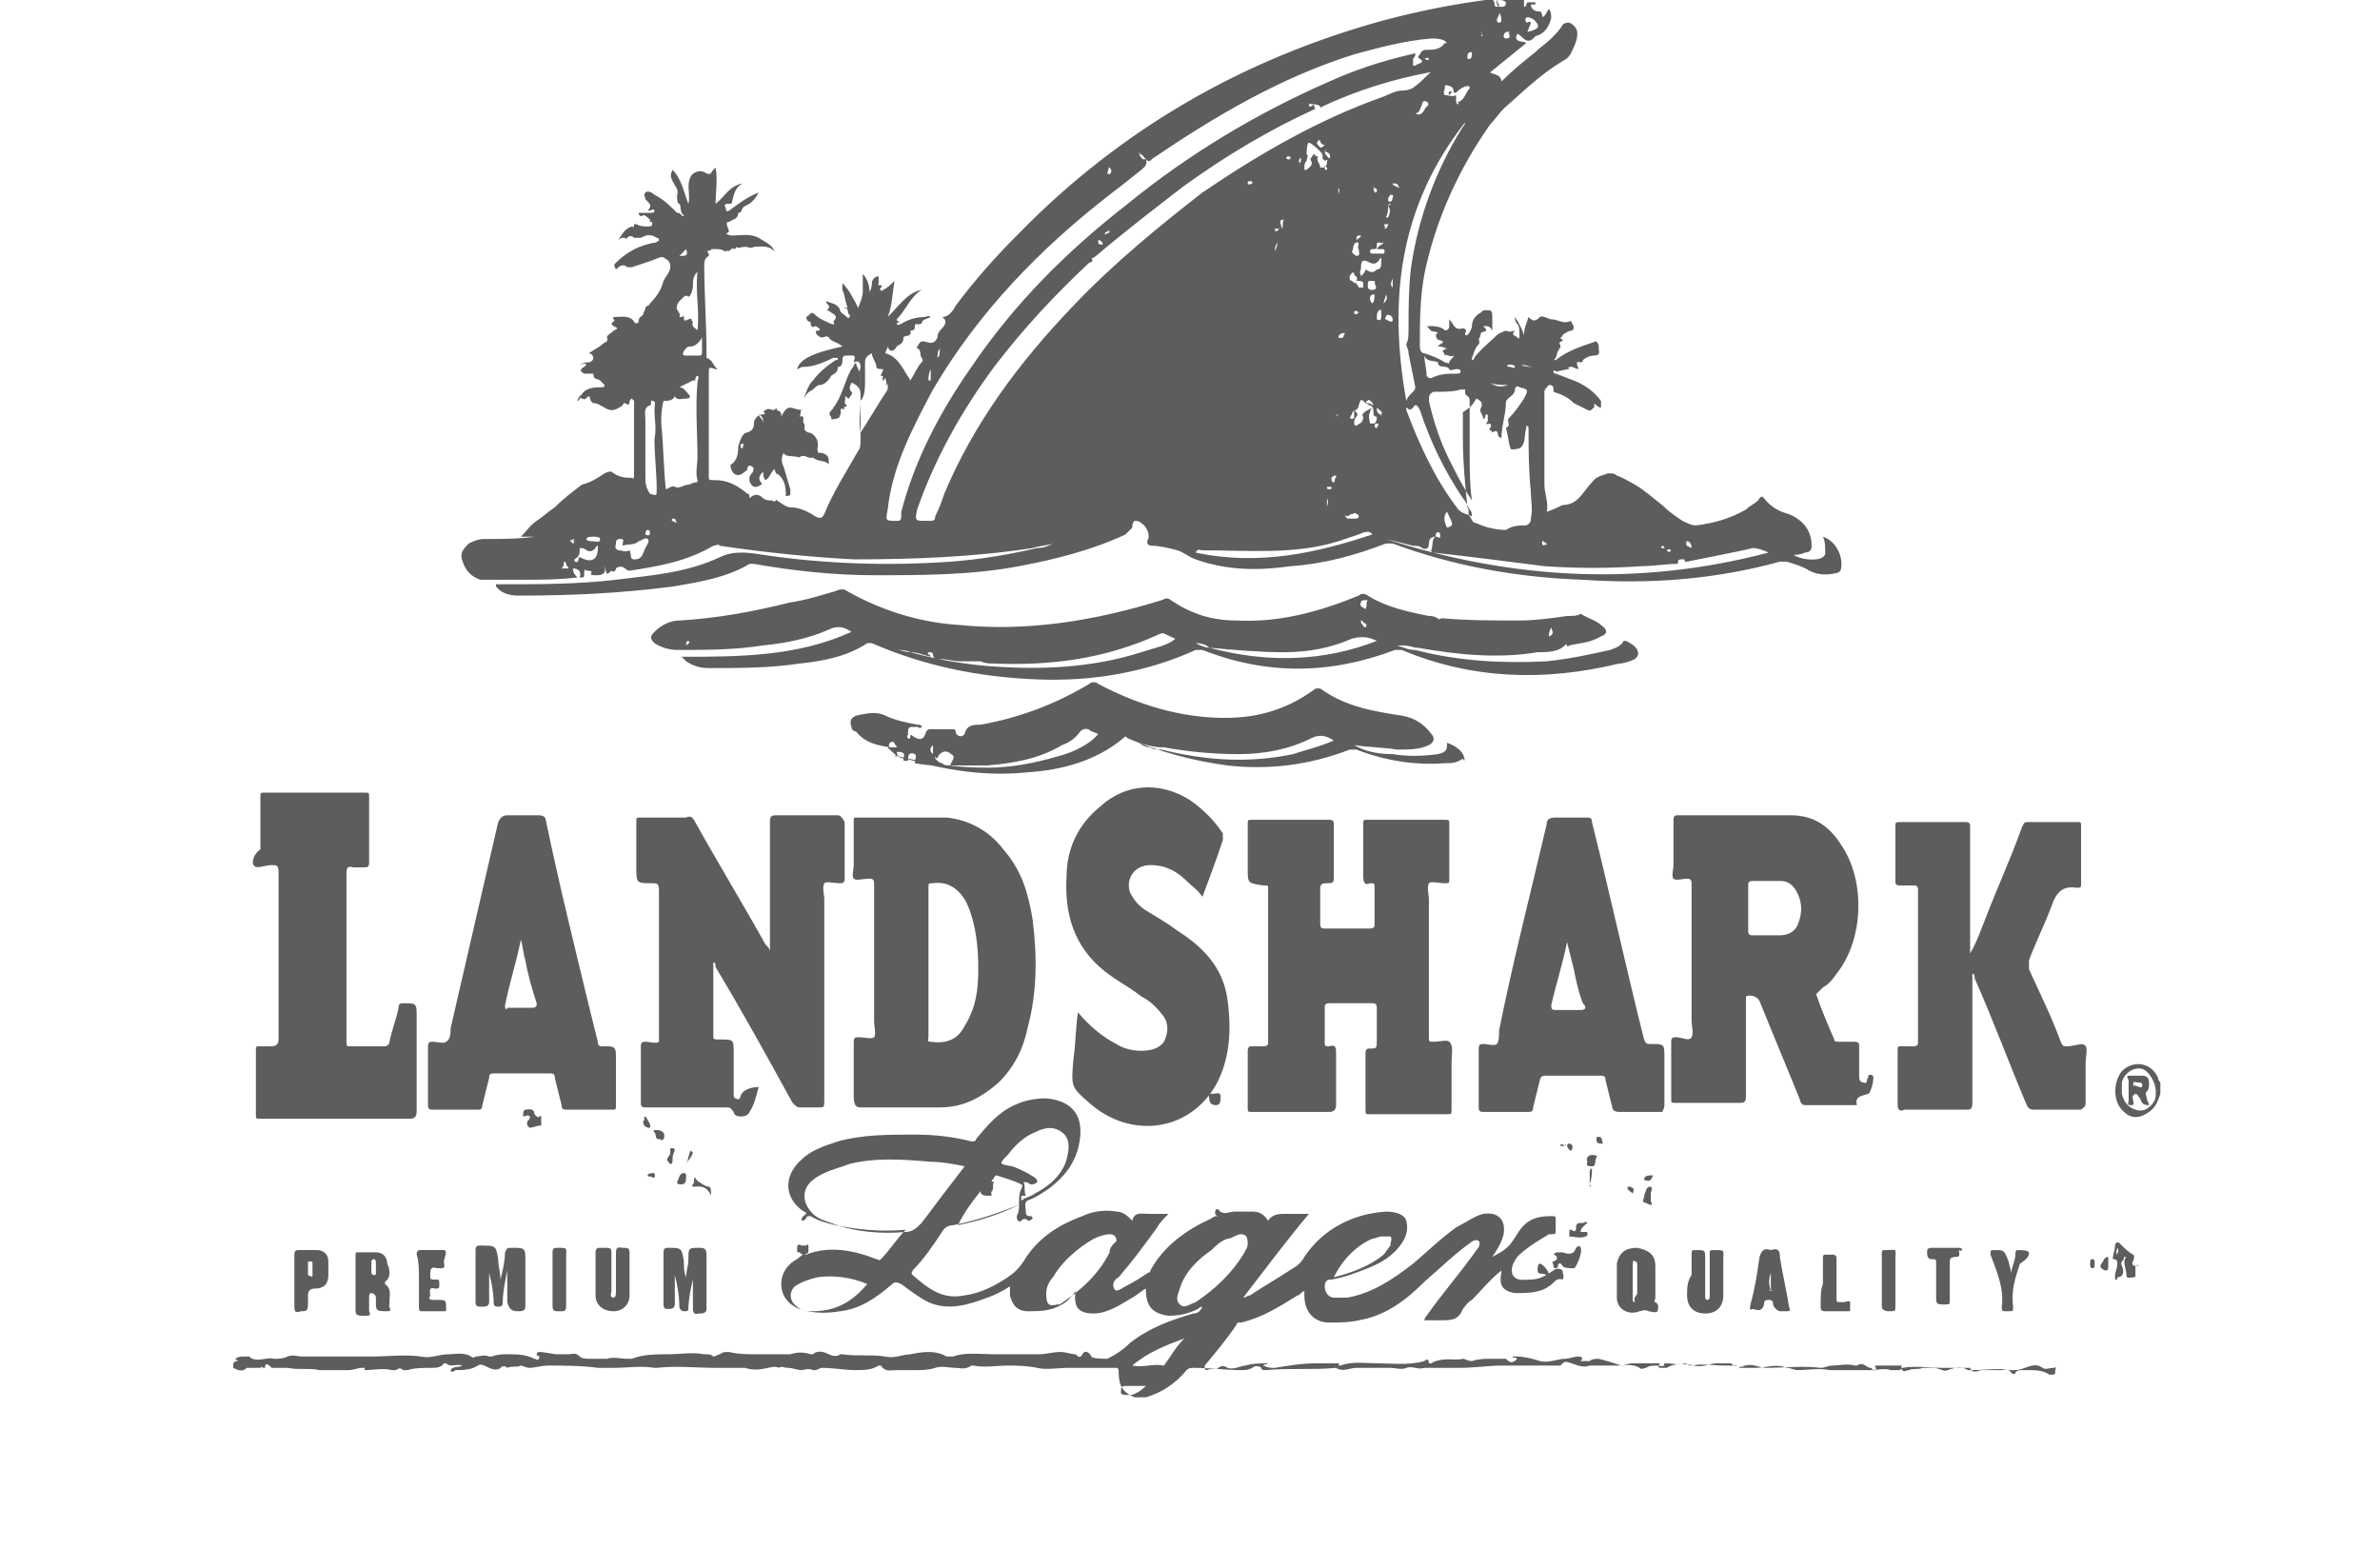 <?xml version="1.0" encoding="UTF-8"?> <!-- Generator: Adobe Illustrator 24.2.1, SVG Export Plug-In . SVG Version: 6.00 Build 0) --> <svg xmlns="http://www.w3.org/2000/svg" xmlns:xlink="http://www.w3.org/1999/xlink" version="1.1" id="Layer_1" x="0px" y="0px" viewBox="0 0 105.1 68.4" style="enable-background:new 0 0 105.1 68.4;" xml:space="preserve"> <style type="text/css"> .st0{fill:#5D5D5D;} </style> <g> <path class="st0" d="M21.2,25.6c0.1,0,0.2,0,0.3,0c0.5,0,1.1,0,1.6,0c0.8,0,1.5,0,2.4-0.1c-0.1-0.1-0.2-0.2-0.2-0.4 c0.2,0,0.4,0.1,0.3,0.4c0.2,0,0.2,0,0.2-0.2c0-0.1,0-0.2,0.1-0.1c0.1,0,0.3,0,0.2,0.1c0,0.1,0,0.1,0.2,0.1s0.5,0,0.4-0.4 c0.1,0.2,0,0.5,0.3,0.2c0.1,0.1,0.2,0,0.2-0.1c0.1-0.1,0.3-0.1,0.4,0c0,0,0.1,0.1,0.2,0.1c1.3-0.2,2.5-0.4,3.7-1.1 c0.1,0,0.2-0.1,0.3,0c2,0.3,4,0.5,5.9,0.6c2.6,0,5.3-0.1,7.9-0.5c0.3-0.1,0.6-0.1,0.9-0.2l0,0l0,0l0,0c-0.2,0.1-0.4,0.2-0.7,0.2 c-1.3,0.3-2.5,0.5-3.8,0.6c-2.8,0.2-5.6,0.1-8.3-0.3c-0.6-0.1-1.3-0.2-1.9,0.1c-1.5,0.7-3,0.8-4.6,1c-1.7,0.2-3.4,0.2-5.1,0.2 c-0.1,0-0.2,0-0.2,0c0,0.1,0,0.1,0.1,0.2c0.2,0.2,0.5,0.3,0.9,0.3c2.3,0,4.5-0.1,6.8-0.4c1.2-0.2,2.4-0.4,3.4-1c0.1,0,0.2,0,0.2,0 c1.7,0.3,3.5,0.5,5.3,0.5c2.1,0,4.3,0,6.4-0.4c1.6-0.3,3.2-0.7,4.7-1.4c0.1-0.1,0.2-0.2,0.3-0.3c0-0.1,0-0.2,0.1-0.3 c0.1,0,0.2,0,0.3,0.1c0.2,0.1,0.4,0.5,0.3,0.7c-0.1,0.2,0,0.3,0.2,0.3c0.3,0,0.7,0.1,1.1,0.2c0.3,0.1,0.5,0.3,0.8,0.4 c1.4,0.5,2.8,0.5,4.2,0.3c1.5-0.1,2.9-0.5,4.2-1c0.1,0,0.2,0,0.3,0c2.7,1,5.5,1.5,8.4,1.6c2.9,0.2,5.8,0,8.7-0.8c0.1,0,0.2,0,0.3,0 c0.3,0.1,0.7,0.2,1,0.4c0.4,0.2,0.8,0.2,1.2,0.1c0.1,0,0.2-0.1,0.2-0.2c0.1-0.5-0.2-1.2-0.8-1.4c0.1,0.2,0.1,0.4,0.1,0.7 c0,0.1,0,0.1-0.1,0.2c-0.3,0.2-1,0.1-1.3-0.1c0.1,0,0.3,0,0.5-0.1c0.2,0,0.3-0.1,0.3-0.3c0-0.6-0.3-1.1-1-1.4 c-0.4-0.1-0.8-0.3-1.1-0.7c-0.1-0.1-0.1-0.1-0.2,0c-0.1,0.2-0.4,0.3-0.6,0.5c-0.7,0.4-1.4,0.6-2.2,0.7c-0.2,0-0.4-0.1-0.6-0.2 c-0.3-0.2-0.6-0.4-0.9-0.7c-0.4-0.3-0.7-0.6-1.2-0.9c-0.2-0.1-0.5-0.3-0.8-0.4c-0.1-0.1-0.2-0.1-0.4-0.1c-0.2,0.1-0.5,0.1-0.7,0.4 c-0.4,0.4-0.6,1-1.3,1l0,0c-0.2,0.1-0.4,0.2-0.7,0.3c0.1-0.4-0.1-0.8-0.1-1.2c0-0.8,0-1.6,0-2.4c0-0.6,0-1.2,0-1.7 c0-0.1,0.1-0.2,0.2-0.3c0.1,0,0.2,0,0.2,0.2v0.1c0.3,0.1,0.6,0.2,0.9,0.5c0.2,0.1,0.4,0.2,0.6,0.3c0.2,0.1,0.2-0.1,0.3-0.1 c0-0.2,0-0.2,0.1-0.1c0,0,0.1,0.1,0.2,0.1c0-0.1,0-0.2,0-0.3c-0.3-0.4-0.7-0.7-1.2-0.9c-0.3-0.1-0.5-0.2-0.8-0.3c0,0-0.1,0-0.1-0.1 c0,0,0-0.1,0.1,0c0.2,0,0.4-0.1,0.6-0.1c0,0,0.1,0,0,0c-0.1-0.1,0-0.1,0.1-0.1s0.2,0.1,0.3,0.1c0-0.1-0.2-0.4,0.1-0.3 c0,0,0.1,0,0.1-0.1c0.1-0.1,0.3-0.2,0.5-0.2c0.3,0,0.2-0.2,0.2-0.3c0,0,0,0,0-0.1s-0.1-0.3-0.2-0.2c-0.6,0.2-1.2,0.4-1.7,0.8 c0,0,0,0-0.1,0c0.2-0.1,0.1-0.4,0.3-0.5l0,0c-0.3,0,0.1,0,0-0.1v-0.1c-0.1,0,0-0.1,0-0.1S69.1,15,69,15c-0.2-0.1,0-0.1,0-0.2 c0.1-0.1,0.3-0.2,0.4-0.2c0.1,0,0.1-0.2,0.1-0.2c-0.1-0.1-0.1-0.3-0.2-0.2c-0.3,0.1-0.5-0.1-0.8-0.1c-0.1,0-0.4-0.2-0.5-0.1 c-0.2,0.2-0.3,0.2-0.5,0c-0.1,0.3-0.2,0.5-0.2,0.8c-0.1-0.3-0.2-0.5-0.4-0.8c0,0.1,0,0.2,0.1,0.3c0.1,0.1,0.1,0.3,0.1,0.5 c0,0.1,0,0.2-0.1,0.1s-0.3-0.1-0.1-0.3c-0.1,0-0.2,0.1-0.4,0c0,0-0.3,0.1-0.4,0.2c-0.3,0.3-0.7,0.6-1,1c0,0,0,0.1-0.1,0.1v-0.1 c0.1-0.2,0.1-0.4,0.3-0.6c0.1-0.1-0.1-0.3,0.1-0.3l0,0c-0.1,0,0-0.1,0-0.2c0.1-0.1,0.4,0,0.1-0.3c0,0,0,0,0.1,0s0.2,0,0.3,0.2 c0-0.2,0-0.3,0-0.5c0-0.4,0-0.4-0.3-0.4c-0.1,0-0.1,0-0.2,0.1c-0.2,0.1-0.4,0.3-0.4,0.6c0,0.1-0.1,0.3-0.2,0.4c0,0,0,0-0.1,0 c0,0,0,0,0-0.1c0.1-0.1,0-0.2-0.1-0.2c-0.4,0.1-0.4-0.2-0.6-0.4l0,0c0,0.1,0,0.2,0,0.3c0,0.1-0.1,0.3-0.3,0.1 c-0.2-0.1-0.4-0.1-0.6-0.1c-0.1,0-0.1,0,0,0.1c0.1,0.2,0.3,0.1,0.4,0.2c-0.2,0.1,0,0.3,0,0.3c0.5,0.1,0,0.2,0,0.3 c0.1,0,0.2,0,0.4,0.1c0,0-0.1,0-0.2,0.1c0,0,0.1,0.1,0.1,0.2c0.1-0.1,0.2,0.1,0.4,0c0,0.1-0.2,0.2-0.2,0.3c0,0.1-0.1,0-0.2,0 c-0.3-0.2-0.6-0.3-0.9-0.4c-0.1,0-0.2-0.1-0.2-0.3c0-1.1,0-2.1,0.2-3.2c0.5-2.4,1.5-4.6,2.9-6.6C66,5.3,66.2,5,66.4,4.8 C67.2,4.1,68,3.3,69,2.7c0.2-0.1,0.3-0.2,0.4-0.4c0.4-0.8,0.3-1.1-0.1-1.3c-0.1,0-0.2,0-0.3,0.1c-0.1,0.2-0.3,0.4-0.5,0.6 c-0.2,0.2-0.5,0.4-0.7,0.6c-0.5,0.4-1,0.8-1.5,1.3c0-0.3-0.3-0.3-0.5-0.4c0.5-0.4,1.1-0.9,1.6-1.3c-0.1-0.1-0.6,0-0.4-0.4 c0.2,0,0.4,0.6,0.8,0.1c0.4-0.1,0.6-0.4,0.7-0.8c0-0.1,0-0.3-0.1-0.4c-0.1,0.1-0.1,0.2-0.2,0.3c0,0-0.1,0.1-0.1,0 c0-0.2-0.1-0.2-0.2-0.2s-0.3-0.1-0.3-0.3h0.1h0.1c0,0,0,0,0-0.1c-0.1,0-0.2,0-0.3,0s-0.1,0.1-0.1,0.1s0,0.1-0.1,0.1 c0-0.1,0-0.2,0-0.3c-0.4,0-0.8,0-1.2,0c0,0,0,0.1,0.1,0.2c0,0,0,0.1-0.1,0.1c0,0-0.1,0-0.1-0.1C66-0.1,65.8,0,65.6,0 c-1.5,0.2-3,0.5-4.5,0.9C54.9,2.6,49.5,5.7,45,10.3c-1,1-1.9,2-2.8,3.2c-0.1,0.2-0.3,0.5-0.6,0.5l0,0c0.2,0.1,0.2,0.3,0,0.5 c-0.1,0.1-0.2,0.2-0.2,0.4c-0.1,0.2-0.2,0.3-0.5,0.2s-0.3,0.1-0.4,0.2c0,0,0,0,0,0.1c0.2,0,0.1,0.3,0.2,0.4c0,0,0.1,0.1,0,0.2 c-0.2,0.2-0.3,0.5-0.5,0.8c-0.1-0.2-0.2-0.3-0.3-0.5c-0.2-0.3-0.4-0.6-0.8-0.7c0-0.1,0.1-0.2,0.1-0.3c0.1,0.3,0.3,0.2,0.4,0 c0.1-0.1,0.3-0.1,0.3-0.4c0-0.1,0.4,0,0.3-0.3c0.2,0,0.2-0.1,0.2-0.2c0-0.2,0.2,0,0.2-0.1h0.1c0-0.2,0.2-0.2,0.4-0.3 c-0.1-0.1-0.2,0-0.3,0c-0.3,0-0.7,0.1-1,0.3c0,0-0.2,0.1-0.2,0s0.1,0,0.1-0.1c0,0-0.1,0-0.1-0.1c0.4-0.4,0.6-1,1.1-1.3 c-0.6,0.1-1,0.7-1.5,1.2c0.2-0.5,0.2-1,0.3-1.6c-0.2,0.2-0.3,0.3-0.5,0.4c0,0-0.1,0.1-0.1,0c-0.1,0,0-0.1,0-0.1s0.1-0.1,0-0.1 c-0.2,0-0.1-0.1-0.1-0.1c0-0.1,0-0.2,0-0.3c-0.2,0-0.3,0.2-0.3,0.3c0,0.1,0,0.2-0.1,0.4c0-0.3-0.1-0.6-0.3-0.8c0,0.3,0,0.6,0,0.8 s-0.1,0.4-0.2,0.7c-0.2-0.4-0.4-0.8-0.7-1.1c0,0.1,0,0.2,0,0.3c0.1,0.2,0.1,0.4,0.2,0.7c0.1,0.2-0.1,0-0.1,0.1 c0.2,0,0.1,0.2,0.2,0.3c0.1,0,0,0.1,0,0.1c0,0.1-0.1,0-0.1,0c-0.1-0.1-0.3-0.2-0.3-0.3c-0.1-0.3-0.4-0.3-0.6-0.4 c-0.1,0.1,0.3,0.2,0,0.4c0,0,0.1,0,0.2,0.1c0.2,0.1,0.3,0.2,0.1,0.4l0,0c0.1,0.2,0,0.1-0.1,0.1c-0.2-0.1-0.5-0.2-0.7-0.4 c-0.2-0.2-0.2,0-0.4,0.1c0,0,0,0.1,0.1,0.2c0.1,0,0.1,0,0.1,0.1s0.1,0.2,0.2,0.1c0.1,0,0.1,0.1,0.2,0.1c0,0.1,0,0.1-0.1,0.1 c-0.1,0-0.1,0.1,0,0.2c0,0,0.1,0.1,0.2,0.1c0.1,0,0.2-0.1,0.3,0c0.1,0.2,0.4,0.2,0.6,0.4c-1.4,0.3-1.9,0.6-2,1 c0.1,0,0.1-0.1,0.3-0.1c0.4,0,0.9-0.2,1.3-0.4c0.1,0,0.1,0,0.2,0c0,0.1,0,0.1-0.1,0.1c-0.3,0.2-0.7,0.5-1,0.9 c-0.2,0.2-0.3,0.5-0.4,0.8c0.1-0.2,0.2-0.3,0.4-0.4c0.1-0.1,0.2-0.2,0.3-0.2c0.2,0,0.4-0.2,0.5-0.4c0.1-0.1,0.3-0.1,0.3-0.4 c0.2,0,0.2-0.2,0.2-0.3c0-0.2,0.1-0.2,0.2-0.2c0.1,0,0.2,0,0.3,0c0.1,0.1,0,0.2,0,0.3l0,0l0,0c0.2-0.1,0.3,0,0.3,0.2 c0,0.1-0.1,0.2,0,0.4c0,0.2,0,0.5,0,0.8l0,0l0,0l0,0l0,0c0,0.7,0,1.3,0,2c0,0.2,0,0.4-0.1,0.5c-0.5,0.9-1.1,1.8-1.5,2.8 c-0.1,0.2-0.2,0.2-0.4,0.1c-0.3-0.2-0.7-0.4-1.1-0.4c-0.2,0-0.4-0.2-0.6-0.3c0,0,0-0.2,0-0.4c0-0.2,0-0.5,0-0.8 c0.3,0.2,0.4,0.5,0.4,0.9v0.1c0.1,0,0.2,0,0.2-0.1s0-0.2,0-0.2c-0.1-0.3-0.2-0.7-0.3-1c-0.1-0.2-0.1-0.4,0-0.6 c0.1,0.2,0.4,0.1,0.7,0.2c0.2-0.2,0.4,0.1,0.6,0c0.2,0.2,0.5,0.1,0.7,0.3c0-0.3,0-0.4-0.3-0.5h-0.1c-0.1,0-0.1-0.1-0.1-0.2 c0.1-0.4-0.2-0.7-0.4-0.7c-0.3-0.1-0.1-0.3-0.2-0.4c-0.1-0.1,0.1-0.4-0.2-0.3c0.1-0.1,0-0.2,0.1-0.3c-0.2,0-0.4-0.1-0.5-0.1 c-0.2,0-0.3,0.2-0.4,0.4c0-0.2,0-0.2-0.2-0.3l0,0c0-0.1,0-0.1-0.1,0h-0.1c-0.2-0.1-0.3,0-0.4,0.1c0.1,0,0.1,0.1,0,0.1 c-0.2,0-0.3,0.1-0.4,0.3c0,0.2,0,0.4-0.3,0.5c-0.2,0-0.3,0.3-0.4,0.6c0,0.2,0,0.6-0.3,0.8c-0.1,0,0,0.3,0.1,0.4 c0.1,0.1,0.3,0.1,0.4,0c0.1-0.1,0.2-0.1,0.2-0.2s0.1-0.2,0.2-0.1c0.1,0,0.1,0.2,0,0.3c-0.2,0.2-0.1,0.5,0.1,0.6 c0.1,0,0.2,0,0.3-0.1c0.1,0,0-0.1,0-0.1c-0.2-0.3,0.1-0.4,0.1-0.5c0,0.1,0,0.3,0.1,0.4c0.2-0.1,0.2-0.3,0.4-0.5 c0,0.1,0.1,0.2,0.1,0.3c0,0.3,0,0.7,0,1c0,0.1-0.1,0.2-0.2,0.1c-0.1,0-0.3,0-0.4-0.1c-0.2-0.2-0.4-0.2-0.6,0c0-0.1,0-0.2-0.1-0.2 c-0.7-0.6-1.2-0.6-1.5-0.6c-0.2,0-0.2,0-0.2-0.2c0-0.7,0-1.4,0-2c0-0.8,0-1.6,0-2.5c0-0.3,0-0.3,0.3-0.2h0.1 c-0.2-0.1-0.2-0.4-0.5-0.5v-0.1c0-1.4-0.1-2.7-0.1-4c0-0.1,0-0.3,0.2-0.4c0,0,0,0,0-0.1c-0.2-0.2,0.2-0.1,0.1-0.2c0,0,0.1,0,0.2,0 s0.3,0,0.4,0.1c0.1,0,0.1,0,0.1-0.1c0,0.2,0.2,0,0.2,0c0-0.1,0.2,0.1,0.2-0.1c0.1,0.1,0.2,0,0.4,0c0.2,0,0.2,0.1,0.4,0 c0.3,0,0.6-0.1,0.9,0.2l0,0c-0.1-0.3-0.4-0.4-0.7-0.6c-0.4-0.2-0.8-0.1-1.2-0.1c-0.1,0-0.3-0.1-0.2-0.1c0.2-0.1,0-0.2,0-0.4 c0-0.1,0-0.1,0.1-0.1c0.1-0.1,0.4-0.1,0.4-0.4c0.2,0,0.1-0.2,0.3-0.3c0.2-0.1,0.4-0.2,0.6-0.6C33,8.7,32.6,9,32.2,9.3 C32,9.4,32.1,9.2,32,9.1c0,0,0-0.1,0.1-0.1c0.1,0,0.1,0,0.2,0l0,0c0.1-0.3,0.1-0.7,0.5-0.9C32.2,8.2,32,8.7,31.6,9 c0-0.5,0.1-1.1,0-1.6c0,0,0,0-0.1,0.1s-0.1,0.3-0.4,0.1c-0.2-0.1-0.5,0-0.6,0.2c-0.2,0.4,0,0.8-0.1,1.2c-0.2-0.5-0.3-1.1-0.7-1.5 c-0.1,0.2-0.1,0.3,0,0.5s0.3,0.4,0.2,0.6c0,0.2,0,0.4,0.1,0.4c0.1,0.1,0,0.4,0.2,0.5c0,0,0,0.1-0.1,0S30,9.4,29.9,9.4 c-0.3-0.3-0.6-0.6-1-0.8c-0.1-0.1-0.3-0.2-0.4-0.1c-0.1,0.1,0,0.2,0,0.3c0,0,0,0,0.1,0.1s0.2,0.2,0,0.4h0.1c0,0,0.2-0.1,0.2,0 s-0.1,0.1-0.2,0.1s-0.3,0-0.5,0c0,0.1,0.1,0.2,0.2,0.1c0.1,0,0.2,0.1,0.3,0.2v0.1h0.1c0,0,0,0,0,0.1S28.7,10,28.6,10 c-0.2,0-0.3,0-0.5-0.1H28c0,0.2-0.1,0.1-0.1,0.1c-0.3,0.1-0.4,0.3-0.6,0.6c0,0,0.1-0.1,0.2-0.1h0.1c0,0.1,0.1,0,0.1,0 c0.1-0.1,0.2-0.1,0.3,0c0.1,0,0.2,0,0.3,0c0.2-0.1,0.4-0.2,0.7,0c0,0,0.1,0,0.1,0.1s-0.1,0-0.1,0.1c-0.7,0.1-1.3,0.4-1.8,0.9 c-0.1,0.1-0.1,0.1,0,0.3c0.1-0.1,0.3-0.3,0.5-0.1c0,0,0.1,0,0.2,0c0.3-0.1,0.6-0.2,0.9-0.3c0.5-0.2,0.4-0.2,0.7,0 c0.1,0.1,0.1,0.2,0.1,0.3c0,0.2-0.2,0.4-0.3,0.6c-0.1,0.4-0.3,0.7-0.6,1c0,0.1-0.2,0.1-0.2,0.2s-0.1,0.2-0.1,0.3 c-0.1,0.1-0.2,0.1-0.2,0.3c0,0.1-0.2,0.1-0.2,0c-0.2-0.3-0.6-0.2-0.9-0.2c-0.1,0.1,0.1,0.1,0,0.2c-0.2,0.1,0,0.2,0,0.2 c0.2,0.1,0.2,0.1,0,0.2c-0.1,0.1-0.3,0.2-0.3,0.3c0.1,0.2-0.1,0.2-0.2,0.3c-0.1,0.1-0.3,0.2-0.6,0.4c0.1,0,0.2,0.1,0.2,0.2 S26.1,16,26,16s-0.2,0-0.4,0.1c0.1,0,0.2-0.1,0.3,0l-0.1,0.1c-0.2,0.1-0.2,0.2,0,0.3c0.1,0,0.1,0,0.2,0s0.2,0,0.2,0 c0,0.3,0.2,0.2,0.3,0.3s0.1,0.1,0.2,0.2c0,0.1-0.1,0.1-0.1,0.1c-0.3,0-0.7,0-0.9,0.3c-0.1,0.1-0.2,0.2-0.2,0.3 c0.1,0,0.1-0.2,0.2-0.1c0.2,0.1,0.2-0.1,0.3-0.1c0.1,0,0,0.2,0.2,0.3l0,0c0.2,0,0.3,0.1,0.5,0.2c0.3,0.2,0.5,0.1,0.8-0.1 c0,0,0-0.1,0.1-0.1c0.3,0.2,0.1-0.1,0.3-0.2l0.1,0.1c0,0.2,0,0.4,0,0.7c0,0.6,0,1.2,0,1.7c0,0.3,0,0.6,0,0.9c0,0,0,0.2-0.1,0.1 c-0.2,0-0.5,0-0.8-0.2c-0.1-0.1-0.2-0.1-0.4,0c-0.3,0.2-0.6,0.4-1,0.5c-0.4,0.3-0.8,0.6-1.2,1c-0.3,0.2-0.5,0.4-0.8,0.6 c-0.3,0.2-0.4,0.4-0.7,0.7c0.2,0,0.4,0,0.6,0c-0.7,0.1-1.5,0.1-2.2,0.1c-0.3,0-0.5,0.1-0.7,0.2c-0.2,0.2-0.4,0.4-0.3,0.7 C20.6,25.4,21,25.5,21.2,25.6z M67.6,0.8c0.1,0,0.4,0.3,0.3,0.4c0,0.1-0.4,0.2-0.4,0.2c-0.1,0,0-0.1,0-0.1c0-0.1,0.1-0.2,0.1-0.3 c-0.1-0.1-0.1,0-0.2,0C67.3,0.8,67.4,0.7,67.6,0.8z M66.6,1.4C66.7,1.4,66.7,1.5,66.6,1.4c0.1,0.2,0.1,0.3-0.1,0.3 c0,0-0.1,0-0.1-0.1C66.4,1.6,66.4,1.4,66.6,1.4z M66.2,0c0.1,0,0.2,0,0.3,0.1c0,0.1,0,0.2-0.2,0.2c-0.1,0-0.2,0-0.2-0.2 C66.1,0.2,66,0,66.2,0z M66.2,0.6C66.2,0.6,66.3,0.6,66.2,0.6C66.3,0.6,66.3,0.7,66.2,0.6c0.1,0.1,0.1,0.2,0.1,0.3 c0,0,0,0.1-0.1,0.1s-0.1-0.1-0.1-0.1C66.1,0.8,66.2,0.7,66.2,0.6z M65.4,1.4L65.4,1.4C65.5,1.4,65.6,1.4,65.4,1.4 c0.1,0.2,0.1,0.2,0,0.2C65.5,1.5,65.4,1.5,65.4,1.4z M47.4,13.5C45,16,43,18.7,41.7,21.8c-0.1,0.3-0.2,0.6-0.4,1 c0,0.2-0.1,0.2-0.3,0.2h-0.1c-0.5,0-0.5,0-0.4-0.5c0.8-2.3,2-4.4,3.4-6.3c1.3-1.7,2.7-3.2,4.2-4.6c0.1,0,0.2-0.1,0.1-0.2 c0,0,0.1,0,0.2-0.1c1.3-1.1,2.6-2.1,3.9-3.1c1.8-1.3,3.8-2.5,5.8-3.4c-0.1,0,0-0.3-0.2-0.1h-0.1c0,0,0-0.2,0.1-0.1 c0.1,0,0.3,0,0.4,0.1c0,0.1,0.1,0,0.1,0c1.5-0.7,3.1-1.2,4.7-1.5c0,0,0,0,0.1,0c-0.1,0-0.4,0.4-0.7,0.6C62.4,3.9,62.2,4,61.9,4 S61.3,4.2,61,4.3c-2.8,1-5.4,2.5-7.9,4.2C51.3,9.9,49.2,11.6,47.4,13.5z M48.8,10.5c0-0.1,0-0.1,0-0.2c0-0.1,0.1,0,0.1-0.1 c0,0,0,0,0.1,0c0,0,0,0.1-0.1,0.1C48.7,10.4,48.8,10.5,48.8,10.5z M48.7,10.8c-0.1,0-0.2,0-0.2-0.1v-0.1 C48.6,10.6,48.7,10.7,48.7,10.8z M62.9,2.6C62.9,2.5,62.9,2.5,62.9,2.6c0.2-0.1,0.2,0,0.2,0S63.1,2.7,62.9,2.6 C63,2.7,63,2.6,62.9,2.6z M63,4.7c-0.1,0.1-0.2,0.5-0.5,0.3c0.2,0,0.2-0.2,0.3-0.4c0-0.1,0.1-0.2,0.2-0.1C63.1,4.5,63.1,4.7,63,4.7 z M61.1,11C61.1,11,61.2,11,61.1,11c0.1,0.1,0,0.2,0,0.2c-0.1,0-0.3,0-0.5,0c0,0-0.1,0-0.1-0.1c0,0,0-0.1,0.1-0.1 c0.2,0,0.2,0,0.2-0.2s0.2,0,0.3-0.1c0,0.1-0.2,0.1-0.3,0.3C61,11,61,11,61.1,11z M60.2,18.4c0,0.3-0.2,0.3-0.3,0.4 c0,0-0.1,0-0.1-0.1s0-0.2,0.1-0.3c0.1-0.1,0-0.2-0.1-0.3l0,0l0,0l0,0c0,0.1,0,0.2,0,0.3c0,0.1-0.1,0.1-0.1,0.1 c-0.1,0-0.1-0.1,0-0.2c0-0.1,0.1-0.2,0.2-0.2l0,0l0,0c0,0,0.1-0.1,0.1-0.2c0.1-0.3,0.1-0.3,0.3-0.1c0.1,0,0.1,0.1,0.2,0.1 c0.3,0.1,0,0.5,0.3,0.5c0,0.1,0,0.2-0.1,0.3h-0.2c0-0.1-0.1-0.3,0-0.5c0,0,0-0.1,0.1-0.2C60.2,18.2,60.1,18.3,60.2,18.4z M58,6.8 c0,0.1-0.2,0.2-0.1,0.3c0.1,0.2-0.1,0.3-0.2,0.4c0,0,0,0-0.1,0c0,0,0,0,0-0.1s0-0.2,0.1-0.3c0-0.1,0.1-0.2,0-0.3c0,0,0-0.5,0.1-0.5 l0,0c0.1,0,0.7,0.5,0.6,0.6c0,0.1,0,0.1,0.1,0.2c0,0,0.2-0.1,0.1,0c0,0.1,0,0.2-0.1,0.3h-0.2c0-0.2-0.2-0.3-0.1-0.5 C58,6.9,58.1,6.8,58,6.8z M58.2,6.4C58.1,6.4,58.1,6.4,58.2,6.4c-0.1-0.1,0-0.1,0-0.2h0.1c0,0,0,0.2,0.2,0.2 C58.3,6.6,58.3,6.5,58.2,6.4z M58.5,7.3l0.1,0.1v0.1c-0.1,0-0.1,0-0.1-0.1S58.5,7.3,58.5,7.3z M58.5,6.7 C58.5,6.6,58.6,6.6,58.5,6.7c0.2,0,0.3,0.2,0.2,0.3l0,0C58.6,6.9,58.5,6.8,58.5,6.7z M58.6,21.5C58.6,21.4,58.6,21.4,58.6,21.5 c0.1,0,0.1,0,0.2,0c0,0.1,0,0.1-0.1,0.1C58.6,21.6,58.6,21.6,58.6,21.5z M58.6,22.4c0-0.1,0-0.2,0-0.4 C58.7,22.2,58.6,22.3,58.6,22.4z M58.8,21.1c0-0.1,0.1,0,0.1-0.1H59v0.1c-0.1,0,0,0.1-0.1,0.2C58.8,21.3,58.8,21.2,58.8,21.1z M59,18.4c0,0,0-0.1,0.1-0.1C59.1,18.3,59.1,18.3,59,18.4C59.1,18.4,59.1,18.4,59,18.4C59.1,18.5,59,18.4,59,18.4z M59.1,14.9 c0-0.1,0.1-0.2,0.3-0.2C59.3,14.8,59.4,15,59.1,14.9C59.1,15,59.1,15,59.1,14.9z M59.1,8.3C59.1,8.3,59.2,8.3,59.1,8.3 c0.1,0.1,0,0.2,0,0.3C59.1,8.5,59.1,8.4,59.1,8.3z M59.4,22.8C59.4,22.7,59.5,22.8,59.4,22.8c0.2,0,0.2-0.1,0.3-0.1s0.1-0.1,0.2,0 c0,0,0.1,0,0.1,0.1s-0.1,0.1-0.2,0.1c-0.1,0-0.2,0-0.3,0C59.4,22.8,59.4,22.8,59.4,22.8z M59.9,10.7c0.2,0,0,0.2,0.1,0.3 c0,0.1,0.1,0.3-0.1,0.3c0,0-0.2-0.1-0.2-0.2C59.8,11,59.7,10.8,59.9,10.7z M59.9,10.6c0-0.1,0-0.2,0.1-0.2h0.1 C60.1,10.5,60,10.5,59.9,10.6z M59.8,12.1c0,0.1,0.2,0.1,0.1,0.3l0,0l0,0c0.1,0,0.3,0,0.3,0.1s0,0.1,0,0.2H60 c0-0.1-0.1-0.1-0.1-0.2l0,0l0,0l0,0c-0.1,0-0.1,0-0.2-0.1c0,0-0.1,0-0.1-0.1v-0.1C59.7,12,59.8,12,59.8,12.1z M60,13.8 C60,13.9,60,13.9,60,13.8c-0.1,0.1-0.2,0.1-0.2,0S59.9,13.7,60,13.8C60,13.7,60,13.7,60,13.8z M60.4,17.8c-0.1,0-0.1-0.1,0-0.1 c0-0.1,0.1,0,0.1,0c0.1,0,0.1,0.2,0.2,0.2l0,0C60.6,17.9,60.5,17.8,60.4,17.8z M60.7,13c0,0.1,0,0.3-0.1,0.4c0,0-0.1-0.1-0.1-0.2 C60.5,13.1,60.5,13,60.7,13C60.6,12.9,60.7,13,60.7,13z M60.6,12.8c-0.1,0-0.2,0-0.2-0.2c0-0.1,0-0.2,0.1-0.2s0.3,0,0.2,0.1 C60.8,12.7,60.8,12.8,60.6,12.8z M60.3,11.9c0,0.1-0.1,0.2-0.2,0.3c0-0.1-0.1-0.2,0-0.3c0,0,0,0,0-0.1c0-0.4,0.2-0.3,0.4-0.2 c0.2,0.1,0.3,0,0.4-0.1c0,0,0-0.1,0.1-0.1v0.1l0,0c0,0.2,0,0.4-0.2,0.4C60.6,12.1,60.5,12,60.3,11.9z M60.7,8.3c0,0,0.1,0,0.1,0.1 s0,0.1-0.1,0.1C60.7,8.4,60.6,8.4,60.7,8.3C60.6,8.3,60.6,8.2,60.7,8.3z M61.2,10.1C61.1,10.1,61.1,10,61.2,10.1 c-0.1-0.2-0.1-0.2,0-0.2h0.1C61.3,9.9,61.3,10,61.2,10.1z M61.3,9.1C61.3,9,61.4,9,61.4,9C61.5,9,61.4,9,61.3,9.1 c0.1,0.1,0.1,0.3,0,0.5c0,0,0,0-0.1,0C61.3,9.4,61.3,9.3,61.3,9.1z M61.5,12.3c0,0.1,0,0.3,0,0.4l0,0 C61.4,12.6,61.4,12.5,61.5,12.3z M61.4,8.9c-0.1,0-0.1,0-0.1-0.1s0.1-0.2,0.1-0.2s0.2,0,0.1,0.1C61.5,8.7,61.5,8.9,61.4,8.9z M61.5,8.1C61.5,8,61.5,8,61.5,8.1c0.2,0,0.2,0,0.3,0.2C61.6,8.2,61.5,8.2,61.5,8.1z M57.4,7.2L57.4,7.2c-0.1-0.1,0-0.2,0.1-0.3 C57.4,6.9,57.5,7.1,57.4,7.2z M56.7,9.7L56.7,9.7L56.7,9.7c-0.1,0.1,0,0.3-0.1,0.4C56.6,9.9,56.4,9.7,56.7,9.7z M56.8,7 c0,0,0-0.1,0.1-0.1c0,0,0.1,0,0.1,0.1C56.9,7,57,7.1,56.8,7C56.8,7.1,56.8,7.1,56.8,7z M56.3,10.1C56.3,10.1,56.3,10,56.3,10.1 c0.1,0,0.2,0,0.2,0l0,0C56.4,10.2,56.3,10.3,56.3,10.1z M56.3,11.1c0-0.1,0-0.2,0.1-0.4C56.4,10.8,56.4,10.9,56.3,11.1z M55.3,8.1 C55.3,8.1,55.3,8.2,55.3,8.1c-0.2,0.1-0.2,0-0.2,0c0-0.1,0-0.1,0.1-0.1C55.3,8,55.3,8,55.3,8.1z M52.8,24.4 c0.1-0.2,0.2-0.1,0.3-0.1c2,0,4.1,0.2,6-0.4c0.3-0.1,0.6-0.2,0.9-0.3c0.2-0.1,0.5-0.2,0.6,0C58.2,24.4,55.6,25,52.8,24.4z M60.8,18.9c-0.1,0-0.1-0.1-0.1-0.1s0-0.1,0.1-0.1S60.9,18.7,60.8,18.9C60.9,18.9,60.9,18.9,60.8,18.9z M61,18.3 C61,18.4,60.9,18.4,61,18.3c-0.2,0-0.2-0.2-0.2-0.3l0,0C60.9,18.1,61.1,18.2,61,18.3z M60.8,14.1C60.8,14.1,60.7,14.1,60.8,14.1 c0-0.2,0-0.3,0.1-0.4s0.1,0.1,0.1,0.1C61,14.1,61,14.2,60.8,14.1z M61.2,13C61.3,13,61.3,13,61.2,13c0.1,0.2,0,0.3-0.1,0.4 C61.1,13.3,61.2,13.1,61.2,13z M61.2,14c0,0,0-0.1,0.1-0.1s0.2,0.1,0.2,0.2s0,0.1-0.1,0.1C61.2,14.1,61.1,14.1,61.2,14z M74.5,23.9 c0.1,0,0.2,0.1,0.2,0.3C74.5,24.1,74.4,24.1,74.5,23.9C74.4,24,74.4,23.9,74.5,23.9z M73.6,24.3C73.6,24.2,73.6,24.2,73.6,24.3 c0.1-0.1,0.2,0,0.2,0C73.7,24.4,73.7,24.4,73.6,24.3C73.6,24.3,73.5,24.3,73.6,24.3z M73.4,24.1c0,0,0.1,0,0.1,0.1c0,0,0,0-0.1,0 C73.4,24.2,73.3,24.2,73.4,24.1C73.3,24.1,73.3,24.1,73.4,24.1z M68.3,24C68.3,24.1,68.2,24.1,68.3,24c-0.1,0.1-0.2,0.1-0.2,0 s0-0.2,0-0.2C68,23.8,68.1,23.9,68.3,24C68.2,23.9,68.3,24,68.3,24z M67.2,16.1c0.1,0,0.3,0.1,0.5,0.1 C67.5,16.2,67.3,16.2,67.2,16.1C67.1,16.2,67.1,16.2,67.2,16.1C67,16,67.1,16.1,67.2,16.1z M66.6,16.1c0.1,0,0.3,0,0.3,0.1 s-0.2,0-0.2,0C66.6,16.2,66.5,16.2,66.6,16.1C66.5,16.1,66.6,16.1,66.6,16.1z M66.6,17c-0.3,0.1-0.5,0.1-0.8-0.1 C66,17,66.3,17,66.6,17z M65.2,17.6c0.2,0.1,0.3,0.2,0.2,0.4c-0.1,0.2,0.1,0.3,0.1,0.5c0.1,0,0,0,0.1-0.1v-0.1c0.1,0,0.1,0,0.1,0.1 c0,0,0,0.1,0,0.2c0,0-0.2,0.2,0.1,0.1c0,0,0.1,0.1,0,0.2s0.1,0.1,0.1,0.2c0.3-0.2,0.2,0.1,0.3,0.2c0,0,0.1,0,0.1,0.1 c0-0.6,0.2-1.1,0.2-1.6c0-0.1,0-0.1,0.1-0.2s0.3-0.2,0.3-0.4c0-0.1,0.1-0.2,0.2-0.1c0.4,0.1,0.4,0.1,0.2,0.5 c-0.2,0.3-0.4,0.6-0.7,0.9c0,0,0,0,0,0.1s0.1,0.2-0.1,0.3l0,0c0.1,0.3,0.1,0.6,0.2,0.9c0,0.1,0.4,0,0.4,0c0.3-0.2,0.2-0.6,0.3-0.9 v-0.1c0.1,0,0.1,0.1,0.1,0.1c0,0.9,0,1.8,0.1,2.8c0,0.4,0.1,0.8,0,1.2c0,0.1,0,0.2-0.2,0.3c-0.3,0-0.6,0-0.9,0.2l0,0 c-0.4,0-0.9-0.1-1.3-0.3c-0.2,0-0.2-0.2-0.3-0.3c-0.1-0.1,0-0.3-0.1-0.4c-0.1-1-0.2-2-0.2-3c0-0.4,0-0.8,0-1.2 C65.1,17.9,65.1,17.7,65.2,17.6z M68.2,25c1.4,0.1,2.9,0.1,4.3,0c0.5,0,1.1-0.1,1.5-0.1c0.1,0,0.1,0,0.1-0.1s0.1-0.1,0.2-0.1 s0.1,0,0.1,0.1c0,0,0,0,0.1,0c0.5-0.1,1-0.2,1.5-0.3c0.5-0.1,1-0.2,1.4-0.3c0.2,0,0.5,0.1,0.7,0.2c-5.7,1.5-11.3,1.2-16.9-0.6 c0.4,0.1,0.8,0.2,1.2,0.3c0.1,0,0.3,0,0.4,0.1c0.2,0.1,0.3,0,0.3-0.2s0.1-0.3,0.3-0.3l0,0l0,0l0,0c0-0.1,0-0.2,0.1-0.2 s0.1,0.1,0.1,0.2s-0.1,0-0.2,0l0,0l0,0c-0.2,0.1-0.1,0.4-0.2,0.6c0,0.1,0.1,0.1,0.1,0.1C65.1,24.6,66.6,24.8,68.2,25z M63.9,22.6 c0.3,0.6,0.3,0.6,0,0.7C63.8,23.1,63.7,22.8,63.9,22.6z M64.5,17.2c0,0,0.1,0,0.2,0v0.1c0,0.1,0,0.1,0.1,0.2c0.1,0,0.1,0.2,0.1,0.3 c0,0.7,0,1.5,0,2.2s0,1.4,0.1,2.1c-0.4-0.6-0.7-1.2-1-1.8c-0.4-0.8-0.7-1.7-0.9-2.6c0-0.2,0-0.3,0.2-0.4 C63.8,17.3,64.2,17.3,64.5,17.2z M63.5,16L63.5,16c0,0.3,0.4,0.1,0.5,0.3c0,0.1,0.2,0,0.3,0s0.2,0,0.2,0.1s-0.1,0.1-0.2,0.1 c-0.4,0-0.7,0-1.1,0.2c-0.1,0-0.1,0-0.2-0.1c0-0.3-0.1-0.6-0.1-0.9C63,16,63.3,15.9,63.5,16z M64.6,22c0.1,0.1,0.2,0.3,0.3,0.5 c0.1,0.1,0.1,0.2,0.1,0.3c-0.2-0.1-0.4-0.1-0.6-0.3c-1-1.3-1.7-2.8-2.3-4.4c0,0,0,0,0-0.1c0.1,0,0.1,0.2,0.3,0 c0.1-0.2,0.2-0.1,0.3,0.1C63.2,19.6,63.8,20.8,64.6,22z M64.6,5.6c-1.2,1.9-2,4.1-2.3,6.3c-0.1,0.9-0.1,1.8-0.1,2.7 c0,0.2,0,0.4-0.1,0.6c0,0.1,0.1,0.2,0.1,0.4c0.1,0.5,0.2,1,0.3,1.5c0,0.2-0.3,0.3-0.4,0.6c-0.8-4.5-0.3-8.6,2.6-12.3 C64.7,5.5,64.6,5.6,64.6,5.6z M65,2.3c0,0.1,0,0.3-0.1,0.3h-0.1C64.8,2.4,64.8,2.3,65,2.3z M64.2,4.1c0.1,0,0.1,0,0.2-0.1 c0.1-0.1,0.3-0.2,0.4-0.2s0.1,0,0.1,0.1c-0.2,0.2-0.2,0.5-0.5,0.6l0,0c-0.1,0,0.1,0.1,0,0.1s-0.1-0.1-0.1-0.2c0,0,0-0.1,0-0.2 c-0.2,0.1-0.3,0-0.5,0c-0.1-0.1,0-0.2,0-0.3c0-0.1,0-0.2,0.2-0.1C64.1,3.8,64.2,3.9,64.2,4.1c-0.1-0.1-0.1,0-0.2,0.1 C63.9,4,64.1,4,64.2,4.1z M50.3,6.8C50.3,6.7,50.4,6.7,50.3,6.8c0.2,0,0.2,0.2,0.3,0.2C50.5,7.1,50.4,7,50.3,6.8 C50.2,6.9,50.3,6.9,50.3,6.8z M49,7.4C49,7.4,49.1,7.5,49,7.4c0.1,0.1,0.1,0.2,0,0.3c0,0-0.1,0-0.1-0.1C49,7.5,48.9,7.4,49,7.4z M41.5,15.4c0,0.2,0,0.3-0.1,0.4C41.4,15.7,41.4,15.5,41.5,15.4z M41.1,16.3C41.1,16.4,41.1,16.4,41.1,16.3c0,0.2,0,0.4,0,0.5H41 C41,16.7,41,16.5,41.1,16.3z M41.2,17.2c2-3.4,4.7-6.2,7.8-8.6c0.4-0.3,0.9-0.7,1.4-1.1c0.1-0.1,0.3-0.2,0.2-0.5 c0.1,0.2,0.2,0.1,0.3,0c2.8-1.9,5.7-3.6,8.9-4.6c1.1-0.3,2.2-0.6,3.4-0.7c0.2,0,0.4,0,0.6,0.1l0.1,0.1h-0.1 c-0.2,0.3-0.5,0.3-0.8,0.3c-0.1,0-0.2,0-0.3,0.2c-0.2,0.2,0.1,0.2,0.1,0.3s-0.2,0.1-0.3,0.2h-0.1c0-0.1,0-0.2,0-0.3 c0,0,0.1-0.1,0.1-0.2s-0.1,0-0.2,0c-1.3,0.3-2.5,0.7-3.6,1.2C55.5,5,52.5,6.8,49.8,9c-2.7,2.1-5,4.4-6.9,7.2 c-1.4,2-2.5,4.1-3.1,6.4c0,0.1,0,0.2,0,0.2c0,0.2-0.1,0.2-0.2,0.2c-0.5,0-0.5,0-0.4-0.5C39.4,20.6,40.3,18.9,41.2,17.2z M38.2,16.8 c0-0.2,0-0.5,0-0.8c0-0.2,0.1-0.3,0.3-0.4l0,0l0,0l0,0c0,0.2,0.2,0.4,0.2,0.6c0,0.1,0.2,0.1,0.3,0.1c0,0.1-0.1,0.2-0.1,0.3 c0.2,0,0,0.1,0.1,0.2c0.1,0,0-0.1,0.1-0.1c0,0.1,0.1,0.2,0,0.3l0,0c0.1,0,0.1-0.1,0.1-0.1l0,0c0,0.1,0,0.2,0,0.3 c-0.4,0.6-0.8,1.3-1.2,1.9c-0.1-0.5,0-0.9,0-1.4C38.2,17.5,38.2,17.1,38.2,16.8z M32.8,19.8c0,0-0.1,0-0.1-0.1s0-0.1,0.1-0.1 C32.9,19.6,32.8,19.6,32.8,19.8C32.9,19.8,32.9,19.8,32.8,19.8z M33.5,18.3c0.2,0.1,0.2,0.2,0.2,0.4C33.7,18.5,33.5,18.4,33.5,18.3 z M29.7,22.9C29.7,22.9,29.7,22.8,29.7,22.9c0.2,0,0.1,0.1,0.2,0.2C29.7,23,29.6,23,29.7,22.9z M30.9,15.7c-0.2,0-0.4,0-0.6,0 c-0.1,0-0.2,0-0.1-0.2c0.1-0.1,0.1-0.2,0.3-0.2c0.2,0,0.4-0.2,0.5-0.4c0,0.2,0,0.5,0,0.7C31,15.6,31,15.7,30.9,15.7z M30,11.3 c0.1-0.1,0.2-0.2,0.3-0.3C30.4,11.3,30.3,11.3,30,11.3z M29.9,13.5c0-0.1,0.1-0.2,0.2-0.3c0.1-0.1,0.2-0.2,0.3-0.1 c0.1,0,0.2-0.3,0.2-0.5s0-0.4,0.2-0.6c-0.1,0.9,0.1,1.7,0,2.6c0-0.1-0.3-0.1-0.2-0.4c-0.1,0,0-0.2-0.2-0.1s-0.2,0.1-0.2-0.2 c0,0.1-0.1,0.1-0.2,0.1C30.1,13.8,29.8,13.7,29.9,13.5z M29.3,17.7c0.2,0,0.4,0,0.5-0.2l0,0c0.1,0.2,0.3,0.1,0.5,0.1 s0.2-0.1,0.1-0.2s-0.2-0.3-0.4-0.3c0.2-0.1,0.4-0.2,0.6-0.3h0.1c0,0,0-0.2,0.1-0.2s0,0.2,0,0.3c-0.1,1.1,0,2.2,0,3.3 c0,0.3-0.1,0.7,0,1c0,0.1,0,0.1-0.1,0.1s-0.2,0.1-0.3,0.1c-0.2,0-0.4,0.2-0.6,0.1c-0.1-0.1-0.3,0.1-0.4,0.1c-0.1-1-0.1-1.9-0.2-2.9 C29.2,18.4,29.2,18.1,29.3,17.7C29.2,17.7,29.2,17.7,29.3,17.7z M28.5,21c0-0.8,0-1.7,0-2.5c0-0.2-0.1-0.5,0.2-0.6 c0.1,0,0-0.3,0.1-0.2c0.2,0,0.1,0.2,0.1,0.4c0,0.4,0.1,0.8,0,1.3c0,0.7,0.1,1.5,0.1,2.2c0,0.3,0,0.3-0.3,0.2 C28.5,21.5,28.5,21.3,28.5,21z M28.5,23.6c0,0,0-0.2,0.1-0.2c0,0,0.1,0,0.1,0.1C28.7,23.6,28.7,23.7,28.5,23.6 C28.5,23.7,28.5,23.7,28.5,23.6z M27.2,24c0-0.1,0-0.2,0.2-0.2s0.1,0.1,0.1,0.2v0.1c0.2-0.1,0.5,0,0.7-0.2l0,0 c0.1,0,0.3-0.2,0.4-0.1s0,0.2-0.1,0.4s-0.1,0.3-0.2,0.4s-0.2,0.1-0.3,0.1c-0.2,0-0.1-0.2-0.2-0.4c-0.2,0.1-0.3,0-0.5,0 C27.1,24.2,27.2,24.1,27.2,24z M26.2,23.7c0.1,0,0.3,0,0.3,0.1c0,0.2-0.2,0.1-0.3,0.1l0,0c-0.1,0-0.3,0-0.3-0.1 S26.1,23.7,26.2,23.7z M25.6,24.2c0.1,0,0.2,0,0.3,0.1c0.2,0.1,0.3,0,0.4-0.1c0,0,0-0.1,0.1-0.1v0.1c0,0.1,0,0.4-0.2,0.5 s-0.4,0-0.6-0.1c-0.1,0,0,0.3-0.2,0.2c-0.1-0.1,0-0.1,0.1-0.2S25.6,24.4,25.6,24.2z M25.3,23.8C25.4,23.8,25.4,23.9,25.3,23.8 c0.1,0.2,0,0.2,0,0.2l-0.1-0.1C25.1,23.8,25.3,23.9,25.3,23.8z M24.9,24.9v-0.1c0,0,0.1,0,0.1,0.1s0.1,0.1,0.1,0.2l0,0l0,0l0,0 c-0.1,0-0.2,0-0.3,0C24.9,25,24.9,24.9,24.9,24.9z"></path> <path class="st0" d="M90.7,60.7c0,0-0.1,0-0.2,0c-0.3-0.2-0.6-0.2-1-0.2c0,0-0.1,0-0.2,0s-0.2,0-0.3,0.1c0,0.1-0.1,0.1-0.2,0 c-0.1-0.2-0.3-0.1-0.4-0.1s-0.2,0-0.3,0c-0.2,0-0.4,0-0.6,0c-0.1,0-0.4,0.2-0.5-0.1c-0.4,0-0.8,0-1.2,0c-0.6,0-1.2-0.1-1.8,0 c0,0-0.1,0,0-0.1c0-0.1,0,0,0,0c-0.4,0-0.8,0-1.2,0c0,0.1,0.1,0.1,0,0.2s-0.1-0.1-0.2-0.1c-0.2,0-0.3-0.3-0.6-0.1c0,0,0,0-0.1,0 c-0.3-0.1-0.7,0-1,0c-0.2,0-0.3,0.1-0.5,0.1c-0.8-0.1-1.6,0-2.4,0c-0.3,0-0.6-0.2-0.9-0.1c-0.1,0-0.3,0-0.4,0 c-0.1,0.1-0.2-0.1-0.3-0.1c-0.2,0-0.4,0-0.6,0c-0.3,0-0.6,0.2-1,0.1s-0.9-0.1-1.2,0.1c-0.1,0-0.2,0-0.3,0c-0.2-0.1,0-0.1,0-0.2 c-0.4,0-0.8,0-1.2,0c-0.2,0-0.4,0.1-0.5,0.1c-0.3-0.1-0.6-0.2-1-0.3c-0.1,0-0.3,0-0.4,0.1c0,0-0.5,0-0.4,0c0.2-0.2-0.1-0.2-0.1-0.2 c-0.2,0-0.4,0.1-0.6,0.1c-0.3,0-0.7,0.2-1.1,0.1c-0.3-0.1-0.7-0.2-1-0.2c-0.1,0-0.2,0-0.2,0c0,0.1,0.1,0,0.2,0.1 c-0.2,0.2-0.3,0.2-0.5,0c0,0-0.1,0-0.2,0s-0.3,0-0.5,0c-0.2,0-0.5,0-0.8,0.1c-0.2,0-0.3-0.1-0.4-0.1c-0.4,0.1-0.9-0.1-1.4,0.2h-0.1 c0-0.3-0.2-0.1-0.2-0.1c-0.7,0.2-1.4,0.1-2,0.1s-1.2-0.1-1.7,0.1h-0.1c0,0-0.1,0,0,0c0.1-0.1,0-0.1-0.1-0.1c-0.3,0-0.6,0-0.9,0 c-0.6,0-1.2,0.1-1.8,0.2c-0.2,0-0.3,0-0.5-0.1c0-0.1,0.1,0,0.2-0.1c-0.3,0-0.7,0-1,0.1c-0.2,0-0.5,0.2-0.8,0.1 c-0.1-0.1-0.3-0.1-0.4,0c-0.1,0.1-0.3,0-0.5,0.1c0,0-0.1,0-0.1-0.1l0,0c0,0,0,0,0-0.1c0.5-0.6,1-1.2,1.4-1.8c0-0.1,0.1-0.1,0.2-0.1 c0.9-0.2,1.7-0.7,2.5-1.2c0.1,0,0.1-0.1,0.3-0.2c0,0.1,0,0.1,0,0.2c0,0.7,0.4,1.2,1.1,1.2c0.4,0,0.9,0,1.3-0.1 c1.2-0.2,2.1-0.9,2.9-1.7c0.7-0.6,1.3-1.2,2-1.7c0.1-0.1,0.3-0.2,0.4-0.1c0.1,0.1,0,0.3-0.1,0.4c-0.7,1-1.5,1.9-2.2,2.9 c0,0-0.1,0.1-0.1,0.2c0.2,0,0.5,0,0.7,0c0.5,0,0.8,0,1-0.5c0.1-0.1,0.2-0.3,0.4-0.4c0.4-0.4,0.8-0.9,1.3-1.3v0.1 c-0.1,0.5,0,0.8,0.6,0.9c0.5,0,1.1,0,1.5-0.3c0.2-0.1,0.3-0.4,0.6-0.3l0,0c0.1-0.1,0-0.3,0-0.4c-0.1-0.1-0.3-0.1-0.4,0 c-0.3,0.2-0.6,0.4-1,0.4c-0.3,0-0.6,0.1-0.8-0.2c-0.1-0.3,0-0.5,0.2-0.8c0.4-0.4,0.9-0.7,1.4-1c0,0,0,0,0.1,0s0.2,0,0.2-0.1 s0-0.3,0-0.5s0-0.2-0.2-0.2c-0.5,0-0.9,0.1-1.2,0.4c-0.2,0.2-0.3,0.4-0.5,0.7c-0.2,0.3-0.5,0.5-0.9,0.7c0.2-0.3,0.4-0.6,0.5-1 c0.1-0.6-0.2-1-0.9-0.9c-0.4,0.1-0.8,0.4-1.2,0.6c-0.7,0.5-1.3,1.1-1.9,1.6c-0.9,0.7-1.8,1.3-2.9,1.5c-0.2,0-0.4,0-0.6,0 c-0.2,0-0.4-0.2-0.4-0.5s0.2-0.3,0.3-0.3c0.6-0.1,1.1-0.3,1.6-0.5s1.1-0.5,1.5-1.1c0.2-0.3,0.3-0.6,0.2-1c-0.1-0.3-0.5-0.4-0.9-0.4 c-1.5,0.1-2.8,0.8-3.6,2c-0.1,0.2-0.3,0.4-0.5,0.5c-0.6,0.4-1.3,0.8-1.9,1.2c-0.1,0-0.2,0.1-0.3,0.1c1-1.3,1.9-2.5,2.9-3.7 c-0.4,0-0.7,0-1,0s-0.6,0-0.8,0.3l0,0c-0.2-0.3-0.4-0.4-0.7-0.4c-0.2,0-0.5,0-0.8,0c-0.2,0-0.5,0.2-0.7-0.1c0,0,0,0-0.1,0 c-0.1,0.2,0,0.3,0.1,0.3c-0.1,0-0.2,0-0.3,0.1c-1.1,0.5-2.1,1.2-2.7,2.3c0,0,0,0.1-0.1,0.1c-0.3,0.2-0.6,0.4-1,0.6 c-0.2,0.1-0.4,0.3-0.5,0.1s0-0.4,0.2-0.5c0.6-0.7,1.2-1.5,1.7-2.2c0.1-0.2,0.3-0.4,0.5-0.6c-0.3,0-0.6,0-0.9,0s-0.6-0.1-0.7,0.3 c-0.2-0.2-0.4-0.4-0.7-0.4c-0.5-0.1-1.1,0-1.5,0.2c-1.1,0.4-2,1-2.6,2c-0.2,0.3-0.4,0.5-0.7,0.7c-0.6,0.4-1.2,0.7-1.9,0.8 c-1,0.2-1.6-0.3-2.3-0.9c-0.1-0.1,0-0.1,0-0.2c0.5-0.5,0.9-1.1,1.3-1.7c0.1-0.2,0.3-0.3,0.5-0.3c1-0.2,1.9-0.5,2.9-0.9 c0,0.2,0,0.3-0.1,0.5c0,0.2,0.1,0.3,0.2,0.2s0.2-0.1,0.3,0c0.1,0,0.1,0,0.2-0.1c0,0,0-0.1-0.1-0.1s-0.2,0-0.2-0.2s-0.1-0.4,0.1-0.5 c0.3-0.1,0.6-0.3,0.9-0.5c0.8-0.6,1.3-1.3,1.4-2.3c0.1-1-0.4-1.6-1.5-1.7c-0.5,0-1,0.1-1.4,0.3c-0.7,0.3-1.2,0.9-1.7,1.5 c0,0.1-0.1,0.1-0.2,0.1c-0.8-0.2-1.6-0.3-2.5-0.3c-1.2,0-2.3,0-3.4,0.3c-0.6,0.2-1.2,0.4-1.6,0.8c-0.8,0.7-0.8,1.7,0.1,2.3 c0,0,0.1,0,0.1,0.1c-0.1,0.1-0.2,0.1-0.2,0.3c0.1,0,0.1,0,0.2-0.1c0-0.1,0.1-0.1,0.2-0.1c0.3,0.2,0.7,0.3,1.1,0.4 c1,0.2,2,0.3,3.1,0.2c-0.4,0.4-0.7,0.9-1.1,1.3c-0.1,0.1-0.1,0-0.2,0c-1-0.4-2.1-0.6-3.1-0.2c-0.1,0-0.1,0-0.1-0.1 c0,0.1-0.2,0.2-0.3,0.3c-0.4,0.2-0.7,0.6-0.7,1.1s0.3,0.9,0.8,1.1c0.6,0.2,1.2,0.2,1.8,0.1c0.9-0.1,1.6-0.6,2.3-1.2 c0.1-0.1,0.2-0.1,0.4,0c0.4,0.3,0.8,0.6,1.2,0.8c0.9,0.4,1.8,0.1,2.6-0.2c0.3-0.1,0.7-0.3,1-0.5c0,0.1,0,0.3,0,0.4 c0.1,0.4,0.3,0.7,0.8,0.7s1,0,1.5-0.3c0.2-0.1,0.4-0.3,0.6-0.6c-0.1,0.7,0.1,1,0.8,1c0.6,0,1.2-0.4,1.7-0.7 c0.2-0.1,0.4-0.3,0.6-0.4c0,0.8,0.3,1.1,1,1.2c0.5,0,0.9-0.1,1.3-0.3c0,0,0.1-0.1,0.2-0.1C53,57.9,52.9,58,52.7,58 c-1,0.3-1.9,0.6-2.8,1.3c-0.3,0.3-0.6,0.5-1,0.7c-0.1,0-0.7,0-0.7-0.1c-0.1-0.2-0.3-0.3-0.4-0.1c-0.1,0.2-0.2,0.1-0.3,0 c-0.2,0-0.4-0.1-0.7-0.1s-0.6,0.1-0.9,0.1s-0.6,0-0.9,0c-0.3,0-0.7,0-1.1,0c-0.6,0-1.3-0.1-1.8,0.1c-0.1,0-0.2,0-0.3,0 c-0.5-0.3-1.1-0.2-1.6-0.1c-0.3,0-0.7,0.2-1.1,0.1c-0.6-0.1-1.3,0-1.9-0.1c-0.1,0-0.1,0-0.1,0c-0.1,0.1-0.3,0.1-0.5,0 s-0.5-0.2-0.7,0h-0.1c-0.3-0.1-0.6-0.1-0.9,0c-0.5,0-1,0-1.5,0c-0.4,0-0.8,0-1.2-0.1c-0.2,0-0.3,0-0.4,0.1c-0.1,0-0.2,0.1-0.3,0.1 c-0.1-0.1-0.2-0.1-0.4-0.1c-0.5-0.1-1.1,0-1.6,0s-1.1,0-1.6,0.2c-0.1,0-0.1,0-0.2,0c-0.3,0-0.6-0.1-0.9,0c-0.1,0-0.2,0-0.3,0 c-0.1,0-0.2,0-0.4,0c-0.2,0-0.4,0-0.5-0.1c-0.2-0.2-0.3-0.1-0.5-0.1c-0.2,0-0.3,0-0.5,0c-0.2,0-0.5-0.1-0.8-0.1c0,0-0.1,0-0.1,0.1 s0,0,0.1,0.1c0.1,0,0,0,0,0.1c-0.1,0.1-0.1,0-0.2,0c-0.4-0.2-0.8-0.2-1.2-0.2c-0.2,0-0.4,0-0.7,0.1h-0.1c-0.2-0.1-0.4,0-0.6,0 c0,0-0.1,0.1-0.2,0c-0.3-0.2-0.7-0.1-1-0.1c-0.4,0-0.8,0.2-1.2,0.1c-0.7-0.1-1.5,0-2.2,0c-0.4,0-0.9,0-1.3,0c-0.3,0-0.6,0-0.9,0 s-0.5,0-0.8,0s-0.5-0.1-0.7,0S12.3,60,12.1,60c-0.3-0.1-0.8,0.2-1.1-0.1c0,0-0.1,0-0.2,0c-0.1,0-0.3,0-0.4,0.1l0,0 c0,0.1,0.1,0,0.1,0.1c-0.1,0-0.1,0-0.2,0.1c0,0.1,0,0.1,0,0.2c0.2,0.1,0.4,0.2,0.6,0c0.1,0,0.2,0,0.3,0s0.2,0,0.3,0 c0,0,0.1-0.1,0.1,0h0.1c0-0.3,0.2-0.1,0.3,0c0.2,0,0.4,0,0.7,0c0.5,0.1,1,0,1.4,0.1c0.2,0,0.4,0,0.6,0s0.4,0,0.7,0 c0.2,0,0.4-0.1,0.6-0.1h0.1v0.1c0.4,0,0.8-0.1,1.2,0c0,0,0.1,0,0.2,0c0.1-0.1,0.2-0.1,0.3,0c0,0,0.1,0,0.2,0 c0.3-0.1,0.7-0.1,1.1-0.1c0.1,0,0.4,0,0.5-0.2h0.1c0.2,0.2,0.5,0,0.7,0.1c-0.1,0.1-0.4,0-0.5,0.2c0,0.1,0.1,0.1,0.2,0 c0.3,0,0.7,0,1-0.2c0.1-0.1,0.3,0,0.5,0.1c0.2,0.1,0.4,0.1,0.5,0s0.2-0.1,0.3,0l0,0c0.2-0.1,0.4,0,0.6-0.1c0.1,0,0.2,0.1,0.4,0.1 c0.2,0,0.5-0.1,0.8-0.1c0.7,0,1.5,0,2.2,0.1c0.2,0,0.4,0,0.7,0c0.6,0,1.2-0.1,1.8,0H29c0.9-0.1,1.7,0,2.6,0c0.3,0,0.6,0,0.9,0 c0.1,0,0.3,0,0.4,0c0.3,0.1,0.6,0.1,1,0c0.1,0,0.3-0.1,0.5,0l0,0l0,0l0,0c0.1-0.1,0.2,0,0.4,0c0.2,0,0.4,0.1,0.6,0.1 c0.1,0,0.3-0.1,0.5,0c0,0,0,0,0.1,0l0,0c0.1,0,0.2-0.1,0.3-0.1c0.5,0,1,0.1,1.5,0.1c0.3,0,0.7,0,1-0.2h0.1c0.2,0.3,0.4,0.2,0.7,0.2 c0.3,0,0.6,0,0.9,0c0.2,0,0.5,0,0.8-0.1s0.6,0,0.9,0c0.2,0,0.4,0.1,0.7-0.1c0,0,0,0,0.1,0c0.5,0.1,1,0,1.5,0c0.4,0,0.8,0,1.3,0.1 c0.4,0.1,0.9,0,1.4,0s1,0,1.4,0c0.2,0,0.5,0,0.7,0c0.1,0,0.1,0.1,0.1,0.2c0,0.6,0.2,0.9,0.7,1.1c0.2,0,0.4,0,0.5,0 c0.7-0.2,1.3-0.6,1.8-1.2c0.1-0.1,0.2-0.1,0.3-0.1c0.7,0,1.5,0.1,2.1,0.1c0.2,0,0.3,0,0.5-0.1c0.1-0.1,0.3-0.1,0.4,0 c0,0.1,0.1,0.1,0.2,0.1c1.1-0.1,2.1,0,3.1-0.1l0,0c0.3,0.2,0.6,0,0.9,0c0.5,0,1,0,1.5,0c0.2,0,0.5,0.1,0.7,0c0.3-0.1,0.5,0.1,0.8,0 c0.1,0,0.2,0,0.3,0c0.4,0,0.8,0,1.3,0c0.6,0,1.2-0.1,1.8-0.1c0.4,0,0.8,0,1.2,0s0.9,0,1.3,0c0,0,0,0,0.1,0c0.2-0.2,0.2-0.2,0.5-0.1 c0.3,0.1,0.5,0.2,0.8,0.1l0,0c0.4,0,0.8,0,1.2,0c0.3,0,0.7-0.1,1,0.1c0.1,0.1,0.2,0,0.3,0c0.1-0.1,0.3-0.1,0.5-0.1 c0.1,0,0.3,0.1,0.3-0.1h0.1c0.3,0,0.5,0.1,0.8,0c0.1,0,0.1,0.1,0.3,0.1c0.5-0.1,1,0,1.5,0c0.3,0,0.5,0,0.8,0c0,0.1-0.2,0-0.2,0.1 c0.2,0,0.5,0,0.7,0c0.5,0,0.9-0.2,1.4,0c0.2,0,0.3,0.1,0.5,0.1c0.4,0,0.9-0.1,1.4,0c0.2,0,0.5,0,0.7,0c0.3,0,0.7,0,1.1,0 c0.3,0,0.6-0.1,0.9,0c0.1,0,0.3,0,0.4,0c0.1-0.1,0-0.1,0.1,0s0.2,0,0.3,0c0.2-0.1,0.4,0,0.6-0.1c0.1,0,0.4,0,0.5,0 c0.2,0,0.5,0.2,0.6,0.1c0.3-0.1,0.6-0.2,0.9,0c0.1,0,0.1,0,0.2,0c0.6,0,1.2-0.1,1.7,0c0,0,0.1,0,0.2,0c0.4,0,0.8-0.4,1.2-0.1 c0.1,0.1,0.3,0,0.5,0c0,0,0.1,0,0.1-0.1C90.7,60.8,90.8,60.6,90.7,60.7z M60.6,54.7c0.1,0,0.3-0.1,0.4-0.1c0.1,0,0.3,0,0.4,0 c0.1,0.1,0,0.2,0,0.4c-0.1,0.1-0.2,0.3-0.3,0.4c-0.6,0.5-1.4,0.8-2.2,1C59.3,55.6,59.9,55,60.6,54.7z M35.9,57.9 c-0.2,0-0.5,0-0.7-0.2c-0.3-0.2-0.4-0.6-0.1-0.9c0.3-0.2,0.6-0.3,1-0.4c0.7-0.1,1.5,0,2.2,0.3C37.7,57.4,37,57.9,35.9,57.9z M44.5,51c0.3-0.4,0.7-0.8,1.2-1c0.4-0.2,0.8-0.3,1.2,0s0.3,0.8,0.2,1.2c-0.2,0.7-0.8,1.2-1.4,1.5c-0.1,0.1-0.2,0.1-0.4,0.2l0,0 l0,0l0,0c-0.1,0-0.1,0.1-0.2,0.1c0,0,0-0.1,0-0.2c0.1,0,0.1,0,0.2,0l0,0l0,0c-0.1-0.2,0-0.4-0.1-0.6c0.1,0,0.2,0,0.3,0.1 c0.1,0,0.2,0,0.3-0.1c0-0.1,0-0.1-0.1-0.2c-0.3-0.2-0.7-0.4-1-0.5C44.1,51.4,44.1,51.4,44.5,51z M43.3,52.6c0,0.2,0.2,0.2,0.4,0.2 s0-0.1,0.1-0.2c0.1-0.1,0-0.3,0.1-0.4c-0.1-0.1-0.1,0.1-0.1,0v-0.1c0.1,0,0.1-0.2,0.2-0.2c0.3,0.1,0.7,0.2,1.1,0.4 c0.1,0,0,0.2,0,0.2C45,52.7,45,52.9,45,53.1c0,0.1,0,0.1,0,0.1c-0.8,0.4-1.7,0.7-2.7,0.9C42.6,53.5,42.9,53.1,43.3,52.6z M36.7,54 c-0.3-0.1-0.6-0.2-0.8-0.4c-0.5-0.5-0.5-1.1,0-1.5s1.1-0.5,1.6-0.7c1.2-0.3,2.4-0.2,3.6-0.1c0.5,0,1,0.1,1.5,0.2 c-0.7,0.9-1.3,1.7-1.9,2.5c-0.2,0.2-0.4,0.4-0.7,0.4C38.9,54.5,37.7,54.4,36.7,54z M49,55.3c-0.5,1-1.3,1.7-2.2,2.3h-0.1 c-0.4,0.1-0.5,0-0.5-0.5c0-0.2,0.1-0.5,0.3-0.7c0.4-0.7,1.1-1.3,1.8-1.7c0.2-0.1,0.5-0.2,0.7-0.2s0.3,0.1,0.3,0.3 C49.1,55,49,55.1,49,55.3z M52.8,57.5C52.8,57.5,52.8,57.6,52.8,57.5c-0.3,0.1-0.5,0.3-0.7,0.1s-0.1-0.4,0-0.7 c0.2-0.7,0.8-1.3,1.4-1.7c0.2-0.2,0.4-0.4,0.7-0.5c0.2,0,0.4-0.2,0.6-0.2c0.2,0,0.3,0.1,0.3,0.4c0,0.2-0.1,0.3-0.2,0.5 C54.4,56.2,53.7,56.9,52.8,57.5z M49.9,61.6c-0.2,0-0.4,0-0.4-0.1c0-0.2,0-0.3,0.2-0.3c0.3,0,0.6,0,0.9,0 C50.4,61.4,50.1,61.6,49.9,61.6z M51.4,60.3C51.3,60.4,51.3,60.4,51.4,60.3c-0.5-0.1-0.9,0.1-1.4,0c0.7-0.6,1.5-0.9,2.3-1.2 C51.9,59.5,51.7,59.9,51.4,60.3z"></path> <path class="st0" d="M95.3,47.6c-0.3-0.7-1.1-0.8-1.6-0.3c-0.4,0.5-0.4,1.4,0.1,1.8c0.3,0.3,0.7,0.3,1.1,0c0.3-0.2,0.4-0.5,0.5-0.8 c0-0.2,0-0.4,0-0.5C95.4,47.8,95.3,47.7,95.3,47.6z M95.2,48.2c0,0.2,0,0.4-0.2,0.6c-0.2,0.2-0.4,0.3-0.7,0.2 c-0.3-0.1-0.5-0.3-0.6-0.7c0-0.1,0-0.3,0-0.5c0.1-0.4,0.5-0.7,0.9-0.6C94.9,47.3,95.2,47.8,95.2,48.2z"></path> <path class="st0" d="M71.5,29.3c0.2,0,0.5-0.1,0.7-0.2c0.1-0.1,0.2-0.2,0.1-0.4s-0.3-0.3-0.5-0.4h-0.1c-0.1,0.2-0.3,0.3-0.6,0.4 c-0.9,0.2-1.8,0.4-2.8,0.5c-1.9,0.1-3.9,0-5.8-0.5c-0.3,0-0.5-0.1-0.8-0.2h0.1c0,0,0,0-0.1,0h0.1c0.2,0,0.4,0,0.7,0.1l0,0 c0,0,0,0,0.1,0c1.7,0.3,3.5,0.5,5.3,0.2c0.4,0,0.9,0,1.2-0.3c0,0,0.1-0.1,0.1,0c0,0,0,0.1,0.1,0c0.4-0.1,0.9-0.1,1.4-0.4 c0.3-0.1,0.3-0.3,0-0.5c-0.2-0.2-0.6-0.3-0.9-0.5c-0.1,0.1-0.4,0.1-0.6,0.1c-0.7,0.1-1.4,0.2-2.1,0.2c-1.2,0-2.3,0-3.4-0.1 c-0.1,0-0.2,0.1-0.2,0c-0.2-0.1-0.3-0.1-0.4-0.1c-1-0.2-1.9-0.4-2.7-0.9c-0.1-0.1-0.3-0.1-0.4,0c-1.7,0.7-3.5,1.2-5.4,1.1 c-1.1,0-2-0.3-2.9-0.9c-0.1-0.1-0.2-0.1-0.4,0c-2.9,0.9-5.9,1.4-8.9,1.1c-1.7-0.1-3.4-0.6-5-1.5c-0.1-0.1-0.3-0.1-0.5,0 c-0.7,0.2-1.3,0.4-2,0.5c-1.6,0.4-3.2,0.7-4.9,0.8c-0.4,0-0.8,0.2-1.1,0.5c-0.2,0.2-0.2,0.3,0,0.5c0.3,0.2,0.7,0.3,1,0.3 c1.3,0,2.5,0,3.8-0.2c1-0.1,2-0.3,2.9-0.7c0.4-0.2,0.7-0.1,1,0.1c-2.4,1.1-5,1.1-7.5,1.1c0,0,0.1,0.1,0.2,0.2 c0.3,0.2,0.6,0.3,1,0.3c1.4,0,2.7,0,4-0.2c1-0.1,2.1-0.3,3-0.9c0.1,0,0.1,0,0.2,0c2.3,1,4.7,1.5,7.3,1.6c2.4,0.1,4.8-0.3,7-1.3 c0.1,0,0.2,0,0.3,0c2.8,1.1,5.6,1.1,8.5,0c0.1,0,0.2,0,0.3,0C65,30,68.2,30.1,71.5,29.3z M68.5,27.7c0,0.1,0.2,0.3-0.1,0.4 C68.4,28,68.4,27.9,68.5,27.7z M30.3,28.5c0-0.1,0-0.2,0.1-0.2C30.5,28.4,30.4,28.4,30.3,28.5z M50.4,28.8 c-2.2,0.7-4.5,0.8-6.9,0.6c-1.1-0.1-2.2-0.3-3.3-0.6l0,0l0,0c-0.2,0-0.4-0.1-0.6-0.1c0.2,0,0.4,0,0.6,0.1c0.3,0,0.5,0.1,0.9,0.2 c0-0.1-0.2-0.1-0.1-0.2c0.1,0,0.2,0,0.2,0.1c0,0.2,0.2,0.2,0.3,0.2c0.3,0,0.6,0.1,0.9,0.1c0.2,0,0.4,0,0.6,0c0.1,0,0.2,0,0.3,0 c0.2,0.1,0.4,0.1,0.6,0.1c2.5,0.1,4.9-0.2,7.3-1.3c0.2-0.1,0.2,0,0.7,0.2C51.6,28.5,51,28.6,50.4,28.8z M60.1,26.6 c0-0.1,0.1-0.1,0.3-0.1c-0.1,0.1,0,0.2-0.1,0.4C60.2,26.8,60,26.8,60.1,26.6z M60.3,27.7c-0.1,0-0.1-0.1-0.2-0.2v-0.1 c0,0,0.1,0,0.1,0.1C60.3,27.5,60.4,27.6,60.3,27.7z M53.4,28.6L53.4,28.6L53.4,28.6c-0.2,0-0.4-0.1-0.6-0.2 C53.1,28.4,53.3,28.5,53.4,28.6c1.1,0.1,2.2,0.2,3.3,0.2s2.1-0.2,3-0.6c0.4-0.1,0.7-0.1,1.1,0.1C58.5,29.2,56,29.3,53.4,28.6z"></path> <path class="st0" d="M64,46c-0.1-0.1-0.4,0-0.7,0c-0.2,0-0.2,0-0.2-0.2c0-1.1,0-2.2,0-3.3c0-0.9,0-1.9,0-2.8c0-0.2-0.1-0.5,0-0.7 c0.1-0.1,0.4,0,0.7,0c0.2,0,0.2,0,0.2-0.2c0-0.8,0-1.6,0-2.4c0-0.2,0-0.2-0.2-0.2c-1.2,0-2.3,0-3.4,0c-0.2,0-0.2,0-0.2,0.2 c0,0.8,0,1.5,0,2.3c0,0.3,0.1,0.4,0.3,0.3c0.2,0,0.2,0,0.2,0.2c0,0.5,0,1.1,0,1.6c0,0.1,0,0.2-0.2,0.2c-0.7,0-1.3,0-2,0 c-0.1,0-0.2,0-0.2-0.2c0-0.5,0-1,0-1.5c0-0.2,0-0.3,0.3-0.3c0.2,0,0.3,0,0.3-0.2c0-0.8,0-1.6,0-2.4c0-0.1,0-0.2-0.2-0.2 c-1.2,0-2.3,0-3.4,0c-0.2,0-0.2,0-0.2,0.2c0,0.7,0,1.3,0,2c0,0.6,0,0.6,0.7,0.7h0.1c0.1,0,0.1,0,0.1,0.2c0,2.2,0,4.4,0,6.7 c0,0.1,0,0.2-0.2,0.2s-0.4,0-0.5,0s-0.2,0-0.2,0.2c0,0.8,0,1.6,0,2.5c0,0.2,0,0.2,0.2,0.2c0.4,0,0.9,0,1.4,0c0.7,0,1.4,0,2,0 c0.2,0,0.3-0.1,0.3-0.3c0-0.8,0-1.5,0-2.3c0-0.2,0-0.4-0.3-0.3c-0.2,0-0.2,0-0.2-0.2c0-0.5,0-1,0-1.5c0-0.1,0-0.2,0.2-0.2 c0.6,0,1.3,0,1.9,0c0.1,0,0.2,0,0.2,0.2c0,0.5,0,1,0,1.4s0,0.4-0.3,0.4c-0.1,0-0.2,0-0.2,0.2c0,0.8,0,1.6,0,2.5 c0,0.2,0,0.2,0.2,0.2c1.2,0,2.3,0,3.4,0c0.2,0,0.2,0,0.2-0.2c0-0.7,0-1.3,0-2C64.1,46.5,64.2,46.2,64,46z"></path> <path class="st0" d="M37,36c-0.9,0-1.8,0-2.7,0c-0.2,0-0.3,0-0.3,0.3c0,1.8,0,3.6,0,5.5c0,0,0,0.1,0,0.2c0-0.1-0.1-0.2-0.2-0.3 c-1-1.8-2.1-3.6-3.1-5.4c-0.1-0.2-0.2-0.3-0.4-0.2c-0.7,0-1.4,0-2,0c-0.2,0-0.2,0-0.2,0.2c0,0.7,0,1.4,0,2c0,0.7,0,0.7,0.7,0.7 c0.2,0,0.3,0,0.3,0.3c0,2,0,4.1,0,6.1c0,0.2,0,0.5,0,0.6c-0.1,0.1-0.4,0-0.6,0l0,0c-0.1,0-0.2,0-0.2,0.2c0,0.8,0,1.6,0,2.5 c0,0.1,0,0.2,0.2,0.2c1.2,0,2.4,0,3.6,0c0.2,0,0.2,0.1,0.3,0.2c0,0.1,0.1,0.2,0.3,0.2c0.1,0,0.3,0,0.4-0.2c0.2-0.3,0.3-0.7,0.4-1.1 c-0.3,0-0.7,0.1-0.8,0.4c0,0.1-0.1,0.2-0.2,0.1c-0.1,0-0.1-0.1-0.1-0.2c0-0.6,0-1.2,0-1.8s0-0.6-0.6-0.6c0,0,0,0-0.1,0 s-0.2,0-0.2-0.1c0-1.1,0-2.2,0-3.3c0.1,0,0.1,0.1,0.1,0.2c1.2,2,2.3,4,3.4,6c0.1,0.1,0.2,0.2,0.3,0.2c0.2,0,0.5,0,0.8,0 s0.3,0,0.3-0.3c0-2.9,0-5.9,0-8.9c0-0.2-0.1-0.5,0-0.7c0.1-0.1,0.4,0,0.7,0l0,0c0.1,0,0.2,0,0.2-0.2c0-0.8,0-1.6,0-2.5 C37.2,36.1,37.1,36,37,36z"></path> <path class="st0" d="M80.5,43.6c0.2-0.1,0.4-0.3,0.6-0.6c1.2-1.5,1.3-4.1,0.2-5.7c-0.5-0.8-1.2-1.3-2.2-1.3c-1.6,0-3.3,0-5,0 c-0.1,0-0.2,0-0.2,0.2c0,0.7,0,1.3,0,2c0,0.2-0.1,0.5,0,0.6s0.4,0,0.6,0s0.2,0.1,0.2,0.3c0,1.1,0,2.2,0,3.2l0,0c0,0.9,0,1.9,0,2.8 c0,0.2,0.1,0.5,0,0.7s-0.4,0-0.7,0l0,0c-0.1,0-0.2,0-0.2,0.2c0,0.8,0,1.6,0,2.5c0,0.2,0,0.2,0.2,0.2c0.9,0,1.8,0,2.8,0 c0.2,0,0.3,0,0.3-0.3c0-1.4,0-2.8,0-4.2c0-0.1,0-0.2,0-0.2c0.2-0.1,0.5,0,0.6,0.2c0.6,1.5,1.2,2.9,1.8,4.4c0,0.1,0.1,0.2,0.2,0.2 c0.7,0,1.5,0,2.2,0c0,0,0.2,0,0.1,0c-0.1-0.4,0.2-0.4,0.5-0.5c0.1,0,0.3-0.7,0.2-0.8c0,0-0.1-0.1-0.2,0v0.1c-0.1,0,0,0.3-0.2,0.2 c-0.2,0-0.2-0.2-0.2-0.3c0-0.4,0-0.9,0-1.3c0-0.1,0-0.2-0.2-0.2s-0.4,0-0.7,0c-0.1,0-0.2,0-0.2-0.1c-0.3-0.7-0.6-1.4-0.8-2 C80.4,43.7,80.4,43.7,80.5,43.6z M79.4,40.8c-0.1,0.3-0.4,0.5-0.8,0.5s-0.8,0-1.2,0c-0.1,0-0.2,0-0.2-0.2c0-0.3,0-0.7,0-1 s0-0.7,0-1c0-0.1,0-0.2,0.2-0.2c0.4,0,0.8,0,1.2,0c0.3,0,0.5,0.1,0.7,0.4C79.6,39.8,79.6,40.3,79.4,40.8z"></path> <path class="st0" d="M92.1,48.7c0-0.6,0-1.3,0-1.8c0-0.2,0.1-0.6,0-0.7c-0.1-0.2-0.5,0-0.8,0c-0.2,0-0.2,0-0.3-0.2 c-0.4-1.1-0.9-2.1-1.4-3.2c0-0.1,0-0.3,0-0.4c0.3-0.8,0.7-1.6,1-2.4c0.2-0.6,0.5-0.9,1.1-0.8l0,0c0.2,0,0.2,0,0.2-0.2 c0-0.8,0-1.6,0-2.5c0-0.2,0-0.2-0.2-0.2c-0.7,0-1.4,0-2.1,0c-0.2,0-0.2,0-0.3,0.2c-0.5,1.4-1.1,2.7-1.6,4c-0.2,0.5-0.4,1.1-0.7,1.6 l0,0c0-1.9,0-3.7,0-5.6c0-0.1,0-0.2-0.2-0.2c-1,0-2,0-2.9,0c-0.1,0-0.2,0-0.2,0.1c0,0.8,0,1.7,0,2.5c0,0.1,0,0.2,0.2,0.2 s0.4,0,0.6,0c0.1,0,0.2,0,0.2,0.2c0,2.2,0,4.4,0,6.7c0,0.1,0,0.2-0.2,0.2s-0.4,0-0.5,0c-0.2,0-0.2,0-0.2,0.2c0,0.8,0,1.6,0,2.4 c0,0.2,0.1,0.3,0.3,0.2c0.9,0,1.8,0,2.7,0c0.2,0,0.3,0,0.3-0.3c0-1.7,0-3.4,0-5.1c0-0.2,0-0.4,0-0.6c0.1,0,0.1,0.1,0.1,0.2 c0.8,1.8,1.5,3.7,2.3,5.6c0.1,0.2,0.2,0.2,0.4,0.2c0.7,0,1.4,0,2,0C92,48.9,92.1,48.9,92.1,48.7z"></path> <path class="st0" d="M38,48.9c1.2,0,2.4,0,3.5,0c1,0,1.8-0.4,2.6-1.1c0.7-0.7,1.1-1.5,1.3-2.5c0.4-1.5,0.4-3.1,0.2-4.7 c-0.2-1.2-0.5-2.2-1.3-3.1c-0.6-0.8-1.5-1.3-2.5-1.4c-1.3,0-2.6,0-3.9,0c-0.2,0-0.2,0-0.2,0.1c0,0.7,0,1.4,0,2c0,0.2-0.1,0.5,0,0.6 c0.1,0.1,0.4,0,0.7,0c0.2,0,0.2,0.1,0.2,0.3c0,1.1,0,2.2,0,3.2c0,0.9,0,1.8,0,2.8c0,0.2,0.1,0.6,0,0.7c-0.1,0.1-0.4,0-0.7,0 c-0.1,0-0.2,0-0.2,0.2c0,0.8,0,1.6,0,2.4C37.7,48.8,37.8,48.9,38,48.9z M41,42.5c0-1.1,0-2.2,0-3.3c0-0.2,0-0.2,0.2-0.2 c0.7-0.1,1.2,0.3,1.5,0.9c0.4,0.9,0.5,1.9,0.5,2.9c0,0.9-0.1,1.7-0.6,2.5c-0.3,0.6-0.8,0.8-1.5,0.7c-0.2,0-0.1-0.1-0.1-0.2 C41,44.6,41,43.6,41,42.5z"></path> <path class="st0" d="M54.2,44.1c-0.2-1.4-1.1-2.3-2.2-3c-0.4-0.3-0.9-0.6-1.4-0.9c-0.3-0.2-0.5-0.4-0.7-0.8 c-0.2-0.6,0.2-1.2,0.9-1.2s1.2,0.3,1.6,0.7c0.2,0.2,0.5,0.4,0.7,0.7c0.3-0.8,0.6-1.6,0.9-2.5c0-0.1,0-0.2,0-0.3 c-0.4-0.6-0.9-1.1-1.5-1.5c-1.3-0.8-2.8-0.7-3.9,0.3c-1,0.8-1.5,1.9-1.5,3.1c-0.1,1.6,0.3,3.1,1.7,4.2c0.5,0.4,1.1,0.7,1.6,1.1 c0.4,0.2,0.7,0.5,1,0.9c0.2,0.3,0.2,0.7,0,1.1c-0.2,0.3-0.6,0.4-1,0.4s-0.8-0.1-1.1-0.3c-0.6-0.3-1.2-0.8-1.7-1.4 c-0.1,0.7-0.1,1.4-0.2,2.1c-0.1,1.2-0.1,1.2,0.7,1.9c1.8,1.6,4.4,1.3,5.6-0.8C54.3,46.8,54.4,45.5,54.2,44.1z"></path> <path class="st0" d="M11.2,38.2c0.1,0.2,0.5,0,0.8,0c0.2,0,0.3,0,0.3,0.3c0,1.3,0,2.5,0,3.7c0,1.3,0,2.5,0,3.7 c0,0.2-0.1,0.3-0.3,0.3c-0.2,0-0.4,0-0.5,0c-0.2,0-0.2,0-0.2,0.2c0,0.9,0,1.9,0,2.8c0,0.2,0,0.2,0.2,0.2c2.2,0,4.4,0,6.6,0 c0.2,0,0.3-0.1,0.3-0.3c0-1.4,0-2.8,0-4.2c0-0.6,0-0.6-0.6-0.6c-0.1,0-0.2,0-0.2,0.2c-0.1,0.5-0.3,1-0.4,1.5c0,0.1-0.1,0.2-0.2,0.2 c-0.5,0-1,0-1.5,0c-0.2,0-0.2,0-0.2-0.2c0-1.1,0-2.2,0-3.3c0-1.4,0-2.7,0-4.1c0-0.2,0-0.4,0.3-0.3c0.2,0,0.4,0,0.5,0 c0.1,0,0.2,0,0.2-0.2c0-1,0-1.9,0-2.9c0-0.2,0-0.2-0.2-0.2c-1.5,0-2.9,0-4.4,0c-0.2,0-0.2,0-0.2,0.2c0,0.8,0,1.5,0,2.3 C11.2,37.7,11.1,38.1,11.2,38.2z"></path> <path class="st0" d="M73.5,48.7c0-0.7,0-1.4,0-2s0-0.6-0.6-0.6c-0.2,0-0.2,0-0.3-0.2c-0.8-3.2-1.5-6.4-2.3-9.6 c0-0.2-0.1-0.2-0.3-0.2c-0.4,0-0.9,0-1.3,0c-0.3,0-0.4,0.1-0.4,0.3c-0.7,3-1.5,6.1-2.1,9.1c0,0.2,0,0.5-0.1,0.6s-0.4,0-0.6,0l0,0 c-0.1,0-0.2,0-0.2,0.2c0,0.4,0,0.8,0,1.3s0,0.8,0,1.3c0,0.1,0,0.2,0.2,0.2c0.7,0,1.3,0,2,0c0.1,0,0.2,0,0.2-0.2 c0.1-0.4,0.2-0.8,0.3-1.2c0-0.1,0.1-0.2,0.2-0.2c0.8,0,1.7,0,2.5,0c0.1,0,0.2,0,0.2,0.2c0.1,0.4,0.2,0.8,0.3,1.2 c0,0.1,0.1,0.2,0.3,0.2c0.6,0,1.3,0,1.9,0C73.5,48.9,73.5,48.9,73.5,48.7z M69.8,44.6c-0.3,0-0.7,0-1.1,0c-0.1,0-0.2,0-0.2-0.2 c0.2-0.9,0.5-1.8,0.7-2.8l0,0c0.1,0.4,0.2,0.8,0.3,1.2c0.1,0.5,0.2,1,0.4,1.5C70.1,44.5,70,44.6,69.8,44.6z"></path> <path class="st0" d="M18.9,47.5c0,0.4,0,0.8,0,1.3c0,0.1,0,0.2,0.2,0.2c0.7,0,1.3,0,2,0c0.1,0,0.2,0,0.2-0.2 c0.1-0.4,0.2-0.8,0.3-1.2c0-0.1,0-0.2,0.2-0.2c0.8,0,1.7,0,2.5,0c0.1,0,0.2,0,0.2,0.2c0.1,0.4,0.2,0.8,0.3,1.2 c0,0.2,0.1,0.2,0.3,0.2c0.6,0,1.3,0,1.9,0c0.2,0,0.2,0,0.2-0.2c0-0.7,0-1.3,0-2c0-0.6,0-0.6-0.6-0.6c-0.1,0-0.2,0-0.2-0.2 c-0.1-0.4-0.2-0.8-0.3-1.2c-0.7-2.9-1.4-5.7-2-8.6c0-0.1-0.1-0.2-0.3-0.2c-0.4,0-0.9,0-1.4,0c-0.2,0-0.3,0.1-0.4,0.3 c-0.7,3-1.4,6.1-2.1,9.1c0,0.2,0,0.5-0.2,0.6c-0.1,0.1-0.4,0-0.6,0c-0.1,0-0.2,0-0.2,0.2C18.9,46.6,18.9,47,18.9,47.5z M22.3,44.4 c0.2-1,0.5-1.9,0.7-2.9l0,0c0.1,0.3,0.1,0.6,0.2,0.9c0.1,0.6,0.3,1.3,0.5,1.9c0,0.1,0,0.2-0.2,0.2c-0.4,0-0.7,0-1.1,0 C22.4,44.6,22.3,44.6,22.3,44.4z"></path> <path class="st0" d="M64.6,33.3c-0.1-0.2-0.4-0.4-0.7-0.5c0,0.3,0,0.4-0.4,0.5c-0.7,0.1-1.4,0.1-2,0c-0.6,0-1.2-0.1-1.7-0.4 c0.6,0.1,1.3,0.1,1.9,0.2c0.5,0,1,0,1.4-0.2c0.2-0.1,0.3-0.3,0.1-0.5c-0.3-0.4-0.7-0.7-1.3-0.8c-1.3-0.2-2.5-0.4-3.6-1.2 c-0.1,0-0.1,0-0.2,0c-1.2,0.9-2.5,1.3-4,1.3c-2,0-3.9-0.6-5.6-1.5c-0.1-0.1-0.3-0.1-0.4,0c-1.5,0.9-3.1,1.5-4.8,1.8 c-0.3,0-0.6,0-0.7,0.4c-0.1,0.2-0.4,0.1-0.4-0.1c0,0,0-0.1-0.1-0.1c-0.3,0-0.7,0-1,0c-0.1,0-0.1,0-0.2,0.1 c-0.1,0.4-0.3,0.4-0.6,0.2c0,0-0.1-0.1-0.1,0c0,0,0,0.2-0.1,0.1c-0.1-0.1,0-0.1,0-0.2c0,0,0,0,0-0.1c0-0.2,0.1-0.2,0.2-0.2 c0,0,0.1,0,0.2,0c0.1,0,0.1,0.1,0.2,0c0-0.1-0.1-0.1-0.2-0.1c-0.5-0.1-1-0.2-1.4-0.4c-0.4-0.2-0.8-0.1-1.3,0 c-0.2,0.1-0.3,0.2-0.2,0.5c0,0.1,0.1,0.2,0.2,0.2c0.4,0.5,0.9,0.6,1.5,0.7c0,0-0.2,0,0,0.1c0.2,0.2,0.4,0.4,0.7,0.4 c1.7,0.5,3.5,0.8,5.4,0.6c1.5-0.1,3-0.5,4.2-1.5c0.1-0.1,0.1-0.1,0.2,0c1.4,0.6,2.9,1,4.4,1.2c1.8,0.2,3.6,0,5.4-0.7 c0.1,0,0.2,0,0.3,0c1.3,0.5,2.6,0.7,3.9,0.6c0.3,0,0.5,0,0.8-0.2C64.7,33.7,64.7,33.5,64.6,33.3z M41.2,32.9c0,0.1,0,0.3,0,0.4 C41.1,33.2,41,33.1,41.2,32.9z M39.3,32.8C39.3,32.7,39.3,32.7,39.3,32.8c0.1-0.1,0.2,0,0.2,0c0,0.1,0.1,0.1,0.1,0.2 c-0.1,0-0.2,0-0.3,0C39.2,32.9,39.3,32.8,39.3,32.8z M46.7,33.4c-1,0.3-2.1,0.5-3.1,0.5c-1.4,0-2.7-0.2-3.9-0.5c0,0-0.1,0-0.2,0 c0.1-0.1,0.2,0,0.2,0s-0.1-0.1-0.1-0.2c0.2,0,0.4,0,0.3,0.3c0,0.1,0,0.1,0.1,0.1c0.1,0,0.1,0,0.1-0.1c0-0.2,0.1-0.3,0.3-0.2 c0.1,0.1,0,0.2,0,0.4c0.5,0.1,1,0.1,1.5,0.2c-0.1-0.1-0.2-0.1-0.3-0.2c-0.1,0-0.2-0.1-0.3-0.2c0-0.1,0-0.1,0-0.1 c0.1,0.2,0.1,0,0.2-0.1c0.2-0.2,0.4-0.1,0.5,0c0.2,0.1,0.1,0.2,0,0.4c0,0,0,0.1-0.1,0.1c0.6,0,1.2,0,1.7,0c1.2-0.1,2.3-0.3,3.3-0.9 c0.3-0.1,0.6-0.3,0.8-0.6c0.1-0.1,0.3-0.2,0.5,0c0.1,0,0.2,0.1,0.3,0.1C48.2,32.8,47.5,33.2,46.7,33.4z M57.1,33.3 c-1.9,0.4-3.8,0.3-5.8-0.2c0,0,0,0-0.1,0s-0.3,0-0.4-0.1c-0.2,0-0.4-0.1-0.5-0.2c0.3,0.1,0.7,0.2,1,0.2c0,0,0,0,0.1,0 c1.1,0.2,2.2,0.3,3.3,0.3s2.2-0.2,3.2-0.7c0.4-0.2,0.7-0.1,1,0.1C58.2,33,57.7,33.1,57.1,33.3z"></path> <path class="st0" d="M30.9,55.1c-0.5,0-0.5,0-0.5,0.5c0,0.3-0.1,0.5-0.1,0.8c-0.1-0.2-0.1-0.5-0.1-0.7c-0.1-0.6-0.1-0.6-0.7-0.6 c-0.1,0-0.2,0-0.2,0.2c0,0.8,0,1.5,0,2.3c0,0.2,0.1,0.2,0.2,0.2s0.3,0,0.3-0.2c0-0.4,0-0.9,0-1.3c0.1,0.4,0.2,0.9,0.2,1.4 c0,0.1,0.1,0.2,0.2,0.2s0.2,0,0.2-0.1c0-0.4,0.1-0.9,0.2-1.3l0,0c0,0.4,0,0.8,0,1.3c0,0.3,0.2,0.2,0.3,0.2c0.1,0,0.3,0,0.3-0.2 c0-0.7,0-1.5,0-2.2C31.2,55.2,31.2,55.1,30.9,55.1z"></path> <path class="st0" d="M22.9,57.9c0.1,0,0.3,0,0.3-0.2c0-0.7,0-1.3,0-2c0-0.6,0-0.6-0.6-0.6c-0.2,0-0.2,0-0.3,0.2 c0,0.4-0.1,0.8-0.2,1.2c0-0.3-0.1-0.6-0.1-0.9C21.9,55,21.9,55,21.2,55c-0.1,0-0.2,0-0.2,0.2c0,0.8,0,1.5,0,2.3 c0,0.2,0.1,0.2,0.3,0.2c0.1,0,0.3,0,0.3-0.2c0-0.4,0-0.9,0-1.3c0.1,0.4,0.2,0.9,0.2,1.3c0,0.1,0,0.2,0.2,0.2c0.2,0,0.2-0.1,0.2-0.2 c0-0.4,0.1-0.9,0.2-1.4l0,0c0,0.4,0,0.9,0,1.4C22.5,57.9,22.7,57.9,22.9,57.9z"></path> <path class="st0" d="M71.4,57.3c0,0.5,0.5,0.8,1,0.6c0.1,0,0.2-0.1,0.4,0c0.1,0,0.3,0.1,0.4,0c0-0.1,0.1-0.3-0.1-0.4 c-0.1,0,0-0.1,0-0.2c0-0.2,0-0.5,0-0.7l0,0c0-0.2,0-0.4,0-0.7c0-0.5-0.3-0.7-0.8-0.8c-0.5,0-0.8,0.2-0.9,0.7 C71.4,56.3,71.4,56.8,71.4,57.3z M72.2,55.7c0.1,0,0.1,0.1,0.1,0.2c0,0.4,0,0.8,0,1.2c0,0.1-0.2,0.2-0.1,0.4l0,0 c-0.1,0-0.1-0.1-0.1-0.1c0-0.2,0-0.5,0-0.7s0-0.4,0-0.7C72.1,55.7,72.1,55.6,72.2,55.7z"></path> <path class="st0" d="M74.5,57.2c0,0.5,0.3,0.8,0.8,0.8s0.8-0.3,0.8-0.8s0-1.1,0-1.6c0-0.4,0.1-0.4-0.4-0.4c-0.2,0-0.2,0-0.2,0.2 c0,0.6,0,1.2,0,1.8c0,0.1,0,0.2-0.1,0.2s-0.1-0.1-0.1-0.2c0-0.5,0-1.1,0-1.6c0-0.4,0-0.4-0.4-0.4c-0.2,0-0.2,0-0.2,0.2 c0,0.3,0,0.6,0,0.9C74.5,56.6,74.5,56.9,74.5,57.2z"></path> <path class="st0" d="M16.6,57.6c0,0.3,0.1,0.3,0.5,0.3c0.3,0,0-0.2,0.1-0.3c0-0.1,0-0.1,0-0.2c0-0.2,0.1-0.5-0.2-0.7c0,0,0,0,0-0.1 c0.3-0.2,0.2-0.6,0.1-0.8c0-0.3-0.2-0.5-0.5-0.5c-0.2,0-0.5,0-0.8,0c-0.1,0-0.1,0-0.1,0.2c0,0.4,0,0.8,0,1.2s0,0.7,0,1.1 c0,0.2,0,0.3,0.3,0.3h0.1c0.2,0,0.3,0,0.2-0.2c0-0.2,0-0.4,0-0.6c0-0.1,0-0.2,0.1-0.2c0.1,0,0.2,0.1,0.2,0.2 C16.6,57.2,16.6,57.4,16.6,57.6z M16.6,56c0,0,0,0.1,0,0.2c0,0.1,0,0.1-0.1,0.1c-0.1,0-0.1-0.1-0.1-0.2s0-0.2,0-0.3s0-0.2,0.1-0.2 s0.1,0.1,0.1,0.2S16.6,56,16.6,56z"></path> <path class="st0" d="M27.5,55.1c-0.1,0-0.3-0.1-0.3,0.2c0,0.6,0,1.2,0,1.7c0,0.1,0,0.3-0.1,0.3c-0.2,0-0.1-0.2-0.1-0.3 c0-0.6,0-1.2,0-1.7c0-0.1,0-0.2-0.2-0.2c-0.1,0-0.2,0-0.3,0c-0.1,0-0.2,0-0.2,0.2c0,0.6,0,1.3,0,1.9c0,0.4,0.3,0.7,0.8,0.7 c0.4,0,0.7-0.3,0.7-0.7c0-0.3,0-0.6,0-0.9l0,0c0-0.3,0-0.6,0-1C27.8,55.1,27.7,55.1,27.5,55.1z"></path> <path class="st0" d="M78.6,57.9c0.1,0,0.2,0,0.3,0c0.1,0,0.2,0,0.1-0.2c-0.1-0.7-0.3-1.5-0.4-2.2c0-0.3-0.1-0.4-0.4-0.3 c-0.3-0.1-0.4,0-0.5,0.3c-0.1,0.7-0.2,1.4-0.4,2.1c0,0.1-0.1,0.3,0.1,0.2c0.1,0,0.4,0.2,0.5-0.2c0-0.1,0-0.2,0.2-0.2 s0.2,0.1,0.2,0.2S78.5,57.9,78.6,57.9z M78.2,57C78.1,57,78.1,56.9,78.2,57c-0.1-0.3-0.1-0.5,0-0.8C78.2,56.5,78.2,56.7,78.2,57 C78.3,56.9,78.3,57,78.2,57z"></path> <path class="st0" d="M13.9,56.9c0.4,0,0.6-0.2,0.6-0.6c0-0.2,0-0.4,0-0.6c0-0.3-0.2-0.5-0.5-0.5c-0.2,0-0.5,0-0.8,0 c-0.1,0-0.2,0-0.2,0.2c0,0.4,0,0.8,0,1.2c0,0.3,0,0.7,0,1s0,0.4,0.3,0.3c0.2,0,0.3,0,0.3-0.3c0-0.1,0-0.3,0-0.4 C13.6,57,13.7,56.9,13.9,56.9z M13.6,56.3c0-0.1,0-0.3,0-0.5c0-0.1,0-0.1,0.1-0.1c0.1,0,0.1,0,0.1,0.1c0,0,0,0.1,0,0.2l0,0 c0,0.1,0,0.2,0,0.3S13.8,56.4,13.6,56.3C13.6,56.4,13.6,56.4,13.6,56.3z"></path> <path class="st0" d="M18.5,56.5c0,0.4,0,0.8,0,1.2c0,0.1,0,0.2,0.1,0.2c0.3,0,0.7,0,1,0c0.1,0,0.1,0,0.1-0.1c0-0.4,0-0.4-0.4-0.4 c0,0,0,0-0.1,0c-0.2,0-0.3,0-0.2-0.2c0-0.1-0.1-0.4,0.2-0.3c0.2,0,0.2,0,0.2-0.2s0-0.2-0.2-0.2c-0.2,0-0.2,0-0.2-0.2s0-0.4,0.3-0.3 c0,0,0.1,0,0.2,0c0.2,0,0.1-0.2,0.1-0.3s0.2-0.5,0-0.5c-0.3,0-0.7,0-1,0c-0.1,0-0.2,0-0.2,0.2C18.5,55.7,18.5,56.1,18.5,56.5z"></path> <path class="st0" d="M89.6,55.3L89.6,55.3c-0.1-0.1-0.3-0.1-0.5-0.1c-0.1,0-0.1,0.1-0.1,0.2c0,0.2-0.1,0.4-0.2,0.8 c0-0.2-0.1-0.4-0.1-0.5c-0.2-0.5-0.2-0.5-0.6-0.5c-0.2,0-0.2,0-0.2,0.2c0.3,0.8,0.6,1.5,0.5,2.3c0,0.1,0,0.2,0.1,0.2s0.1,0,0.2,0 c0.2,0,0.2,0,0.2-0.2c-0.1-0.7,0.1-1.3,0.3-1.9C89.5,55.6,89.6,55.5,89.6,55.3z"></path> <path class="st0" d="M86.5,55.1c-0.4,0-0.8,0-1.2,0c-0.2,0-0.2,0.1-0.2,0.2c0,0.1,0,0.3,0.2,0.3s0.2,0,0.2,0.2c0,0.3,0,0.6,0,0.8 c0,0.1,0,0.2,0,0.3s0,0.2,0,0.3c0,0.4,0,0.4,0.4,0.4l0,0c0.2,0,0.2,0,0.2-0.2c0-0.5,0-1.1,0-1.6c0-0.2,0-0.3,0.3-0.3 c0.2,0,0.1-0.2,0.1-0.3C86.7,55.3,86.7,55.1,86.5,55.1z"></path> <path class="st0" d="M80.4,57.7c0,0.1,0,0.2,0.2,0.2c0.3,0,0.7,0,1,0h0.1c0-0.1,0-0.3,0-0.4c0-0.1-0.2,0-0.3,0h-0.1 c-0.2,0-0.2,0-0.2-0.2c0-0.6,0-1.2,0-1.7c0-0.1,0-0.2-0.2-0.2c0,0-0.1,0-0.2,0c-0.2,0-0.2,0-0.2,0.2c0,0.4,0,0.7,0,1.1 C80.4,56.9,80.4,57.3,80.4,57.7z"></path> <path class="st0" d="M24.6,57.9c0.1,0,0.1,0,0.2,0s0.2,0,0.2-0.2c0-0.4,0-0.8,0-1.2c0-0.3,0-0.6,0-1s0.1-0.4-0.4-0.4 c-0.1,0-0.2,0-0.2,0.2c0,0.8,0,1.5,0,2.3C24.4,57.8,24.4,57.9,24.6,57.9z"></path> <path class="st0" d="M83.4,57.9L83.4,57.9c0.3,0,0.3,0,0.3-0.2c0-0.7,0-1.4,0-2.1c0-0.5,0.1-0.4-0.4-0.4c-0.2,0-0.2,0-0.2,0.2 c0,0.4,0,0.8,0,1.2s0,0.7,0,1.1C83.1,57.8,83.2,57.9,83.4,57.9z"></path> <path class="st0" d="M38,17.4L38,17.4c0-0.2,0-0.5,0-0.8v0.1c0,0,0,0,0-0.1l0,0l0,0c0-0.2-0.2-0.4-0.2-0.6l0,0l0,0 c-0.1,0.1-0.1,0.2-0.2,0.3c-0.3,0.5-0.4,1.2-0.8,1.7c0,0.1-0.3,0.2-0.1,0.4c0,0,0,0.2,0.1,0.1c0.1,0,0.3,0,0.3-0.2 c0.1,0-0.1-0.4,0.2-0.2l0,0c-0.1-0.2,0.1-0.1,0.1-0.2c0,0,0.1,0,0,0c-0.2-0.1,0-0.3-0.1-0.4c0.1,0,0.1,0.1,0.2,0.1 c0-0.1,0.2-0.2,0.1-0.3c-0.1-0.1-0.1-0.2,0-0.4C37.9,17,38,17.2,38,17.4L38,17.4L38,17.4z"></path> <path class="st0" d="M94.3,55.9c-0.1,0-0.2-0.1-0.1-0.2c0-0.1,0.1-0.2,0-0.3c-0.2-0.1-0.4-0.3-0.6-0.5c-0.1-0.1-0.2,0-0.2,0.1 c0,0.2-0.1,0.4-0.1,0.6c0.1,0,0.2,0,0.2,0.2s-0.1,0.4-0.1,0.5s0,0.1,0,0.2c0.1,0,0.1,0,0.1,0v-0.1c0.3,0,0.3-0.3,0.2-0.5 s0.1-0.2,0.1-0.4c0,0,0,0,0.1,0s0,0,0,0c-0.2,0.2,0,0.5,0,0.8c0,0.2,0.2,0.1,0.3,0.1c0.1,0,0.1,0,0.1-0.1S94.3,56.1,94.3,55.9 C94.5,55.9,94.5,55.8,94.3,55.9z M93.5,55.4c-0.1-0.1,0-0.2,0-0.3C93.6,55.2,93.5,55.3,93.5,55.4z"></path> <path class="st0" d="M68.6,55.7c-0.1,0,0,0.1,0,0.2c0,0,0,0.1,0.1,0.1s0.1-0.1,0.1-0.1c0-0.1,0.1-0.2,0.2,0 c0.1,0.1,0.3,0.1,0.4,0.1h0.1c0.1,0,0.4-0.7,0.3-0.9c0-0.1-0.1-0.1-0.2,0c-0.1,0.3-0.3,0.3-0.6,0.2c0,0-0.1,0-0.2,0 c-0.1,0-0.1,0-0.2,0.1C68.7,55.4,68.9,55.6,68.6,55.7z"></path> <path class="st0" d="M23.4,49.8c0.1,0,0.3-0.1,0.5-0.1l0,0c0-0.1,0-0.3,0-0.4c0-0.1-0.1,0.1-0.2,0l-0.1-0.1c0-0.3-0.3-0.2-0.4-0.2 s-0.1,0.2-0.1,0.3c0.1,0,0.2-0.1,0.3,0c0,0.1,0,0.1-0.1,0.2C23.3,49.5,23.2,49.7,23.4,49.8z"></path> <path class="st0" d="M70.1,54c-0.1-0.1-0.1,0-0.2,0c-0.2,0-0.3,0-0.3,0.2s-0.1,0.2-0.2,0.1c-0.1,0-0.1,0-0.1,0.1v0.2 c0.2,0,0.5,0.1,0.7,0c0.1,0,0.1-0.1,0.1-0.1c0-0.1,0-0.1-0.1-0.1s-0.1,0-0.2,0C69.8,54.2,70,54.1,70.1,54z"></path> <path class="st0" d="M31.4,52.8C31.4,52.8,31.4,52.7,31.4,52.8c0-0.2,0-0.4-0.1-0.4s-0.3-0.1-0.4-0.2c-0.1,0-0.2-0.2-0.2-0.2 c-0.1,0,0,0.2-0.1,0.3s0,0.1,0.1,0.1C30.8,52.4,31.2,52.3,31.4,52.8C31.3,52.8,31.4,52.8,31.4,52.8z"></path> <path class="st0" d="M53.7,48.8c0.2,0,0.2-0.2,0.2-0.4s-0.2-0.1-0.4-0.1s-0.1,0.1-0.1,0.2C53.4,48.7,53.5,48.8,53.7,48.8z"></path> <path class="st0" d="M35.5,55.4c0,0,0.1,0,0.2-0.1c0-0.1,0-0.2,0-0.3s-0.1,0-0.1,0c-0.1,0-0.1,0-0.2,0c-0.2-0.1-0.2,0-0.2,0.2 c0,0.1,0,0.1,0.1,0.1C35.3,55.3,35.4,55.4,35.5,55.4z"></path> <path class="st0" d="M72.9,52.4c-0.1,0-0.1,0-0.2,0.1c0,0.1-0.1,0.2-0.1,0.4c0,0-0.1,0.1,0,0.2c0.1,0,0.2,0.1,0.3,0.1s0-0.1,0-0.2 v-0.1l0,0c0,0,0-0.1,0-0.2C72.9,52.6,73,52.5,72.9,52.4z"></path> <path class="st0" d="M70.3,51.6c-0.1,0-0.1,0.1-0.1,0.3c0,0.1,0,0.2,0,0.4v0.1c0.1,0,0-0.1,0-0.1C70.3,52,70.3,51.8,70.3,51.6 C70.5,51.6,70.4,51.6,70.3,51.6z"></path> <path class="st0" d="M70.3,51c-0.1,0-0.3,0.1-0.2,0.3c-0.1,0.2,0.1,0.2,0.2,0.2c0.2,0,0.1-0.2,0.2-0.4C70.6,51,70.3,51,70.3,51z"></path> <path class="st0" d="M30.2,51.8c-0.2,0-0.2,0.2-0.3,0.4c0,0.1,0.1,0.1,0.2,0.1c0.2,0,0.2-0.2,0.2-0.4 C30.3,51.9,30.3,51.8,30.2,51.8z"></path> <path class="st0" d="M29.6,51.4c0.1,0,0.1-0.1,0.1-0.2c0-0.1,0-0.2,0.1-0.4c0,0,0-0.1-0.1-0.1s-0.1,0-0.1,0.1s0,0.2-0.1,0.3 C29.4,51.2,29.5,51.3,29.6,51.4z"></path> <path class="st0" d="M29.1,50.3c0.1,0,0.1,0.1,0.2,0c0.1-0.2,0-0.4-0.3-0.4c-0.1,0-0.2,0-0.1,0.1C29,50.1,28.9,50.3,29.1,50.3z"></path> <path class="st0" d="M28.7,49.8C28.8,49.8,28.8,49.8,28.7,49.8c0.1-0.1-0.2-0.5-0.2-0.5c-0.1,0,0,0.2-0.1,0.2 C28.4,49.7,28.5,49.8,28.7,49.8z"></path> <path class="st0" d="M68,55.8c-0.1,0-0.1,0.2-0.1,0.3c0,0.2,0.2,0.1,0.4,0.2h0.1C68.4,56.1,68.1,55.8,68,55.8z"></path> <path class="st0" d="M92.8,55.8c0,0-0.1,0.1,0,0.2c0,0,0.1,0.1,0.2,0.1s0.1-0.1,0.1-0.2c0-0.1,0-0.2,0-0.4 C92.9,55.5,92.9,55.7,92.8,55.8z"></path> <path class="st0" d="M72.1,52.7C72.2,52.7,72.2,52.7,72.1,52.7c0.1-0.3,0-0.2-0.1-0.3c-0.1,0-0.2,0-0.1,0.1 C71.8,52.5,72,52.6,72.1,52.7z"></path> <path class="st0" d="M72.6,52.1C72.6,52.2,72.6,52.2,72.6,52.1c0.3,0.1,0.3,0,0.4-0.2C72.8,51.9,72.6,51.9,72.6,52.1z"></path> <path class="st0" d="M70.8,50.5c-0.1-0.1,0-0.3-0.2-0.3c-0.1,0-0.1,0-0.1,0.1C70.5,50.5,70.6,50.5,70.8,50.5 C70.7,50.6,70.8,50.5,70.8,50.5z"></path> <path class="st0" d="M30.6,50.9L30.6,50.9l-0.1-0.1c-0.1,0.2-0.1,0.4-0.2,0.6l0,0C30.3,51.3,30.5,51.2,30.6,50.9z"></path> <path class="st0" d="M34.7,56.1c0.2,0,0.3,0,0.4-0.1v-0.1C34.8,55.8,34.8,56,34.7,56.1z"></path> <path class="st0" d="M69.4,50.8C69.5,50.8,69.5,50.8,69.4,50.8c0.1-0.2,0-0.3-0.1-0.3s-0.1,0.1-0.1,0.1 C69.3,50.8,69.3,50.8,69.4,50.8z"></path> <path class="st0" d="M28.8,52c0.2,0,0.1-0.1,0.1-0.2c-0.1,0-0.3,0-0.3,0.1C28.6,52,28.8,51.9,28.8,52z"></path> <path class="st0" d="M92.4,55.6c-0.1,0-0.1,0.1-0.1,0.2c0,0.1,0,0.2,0.1,0.2s0.1-0.1,0.1-0.2S92.5,55.6,92.4,55.6z"></path> <path class="st0" d="M69.1,50.6L69.1,50.6C69.2,50.5,69.1,50.5,69.1,50.6c-0.1-0.1-0.2-0.1-0.2,0C68.9,50.6,69,50.6,69.1,50.6z"></path> <path class="st0" d="M35.6,55.7C35.6,55.6,35.6,55.6,35.6,55.7C35.5,55.7,35.5,55.7,35.6,55.7L35.6,55.7 C35.5,55.9,35.6,55.8,35.6,55.7z"></path> <path class="st0" d="M94.6,47.5c-0.1,0-0.3,0-0.5,0s-0.2,0-0.1,0.2c0,0.3,0,0.6,0,0.9c0,0.1-0.1,0.2,0.1,0.2s0.1-0.1,0.1-0.2 s-0.1-0.2,0.1-0.3c0.1,0,0.1,0.1,0.2,0.2c0.1,0.2,0.1,0.3,0.4,0.3c0-0.1-0.1-0.2-0.1-0.3s-0.1-0.2,0-0.3s0.1-0.2,0.1-0.4 S94.8,47.5,94.6,47.5z M94.2,47.9c0-0.2,0.1-0.1,0.2-0.1s0.2,0,0.2,0.1C94.6,48.1,94.5,48,94.2,47.9C94.3,48,94.2,48,94.2,47.9z"></path> </g> </svg> 